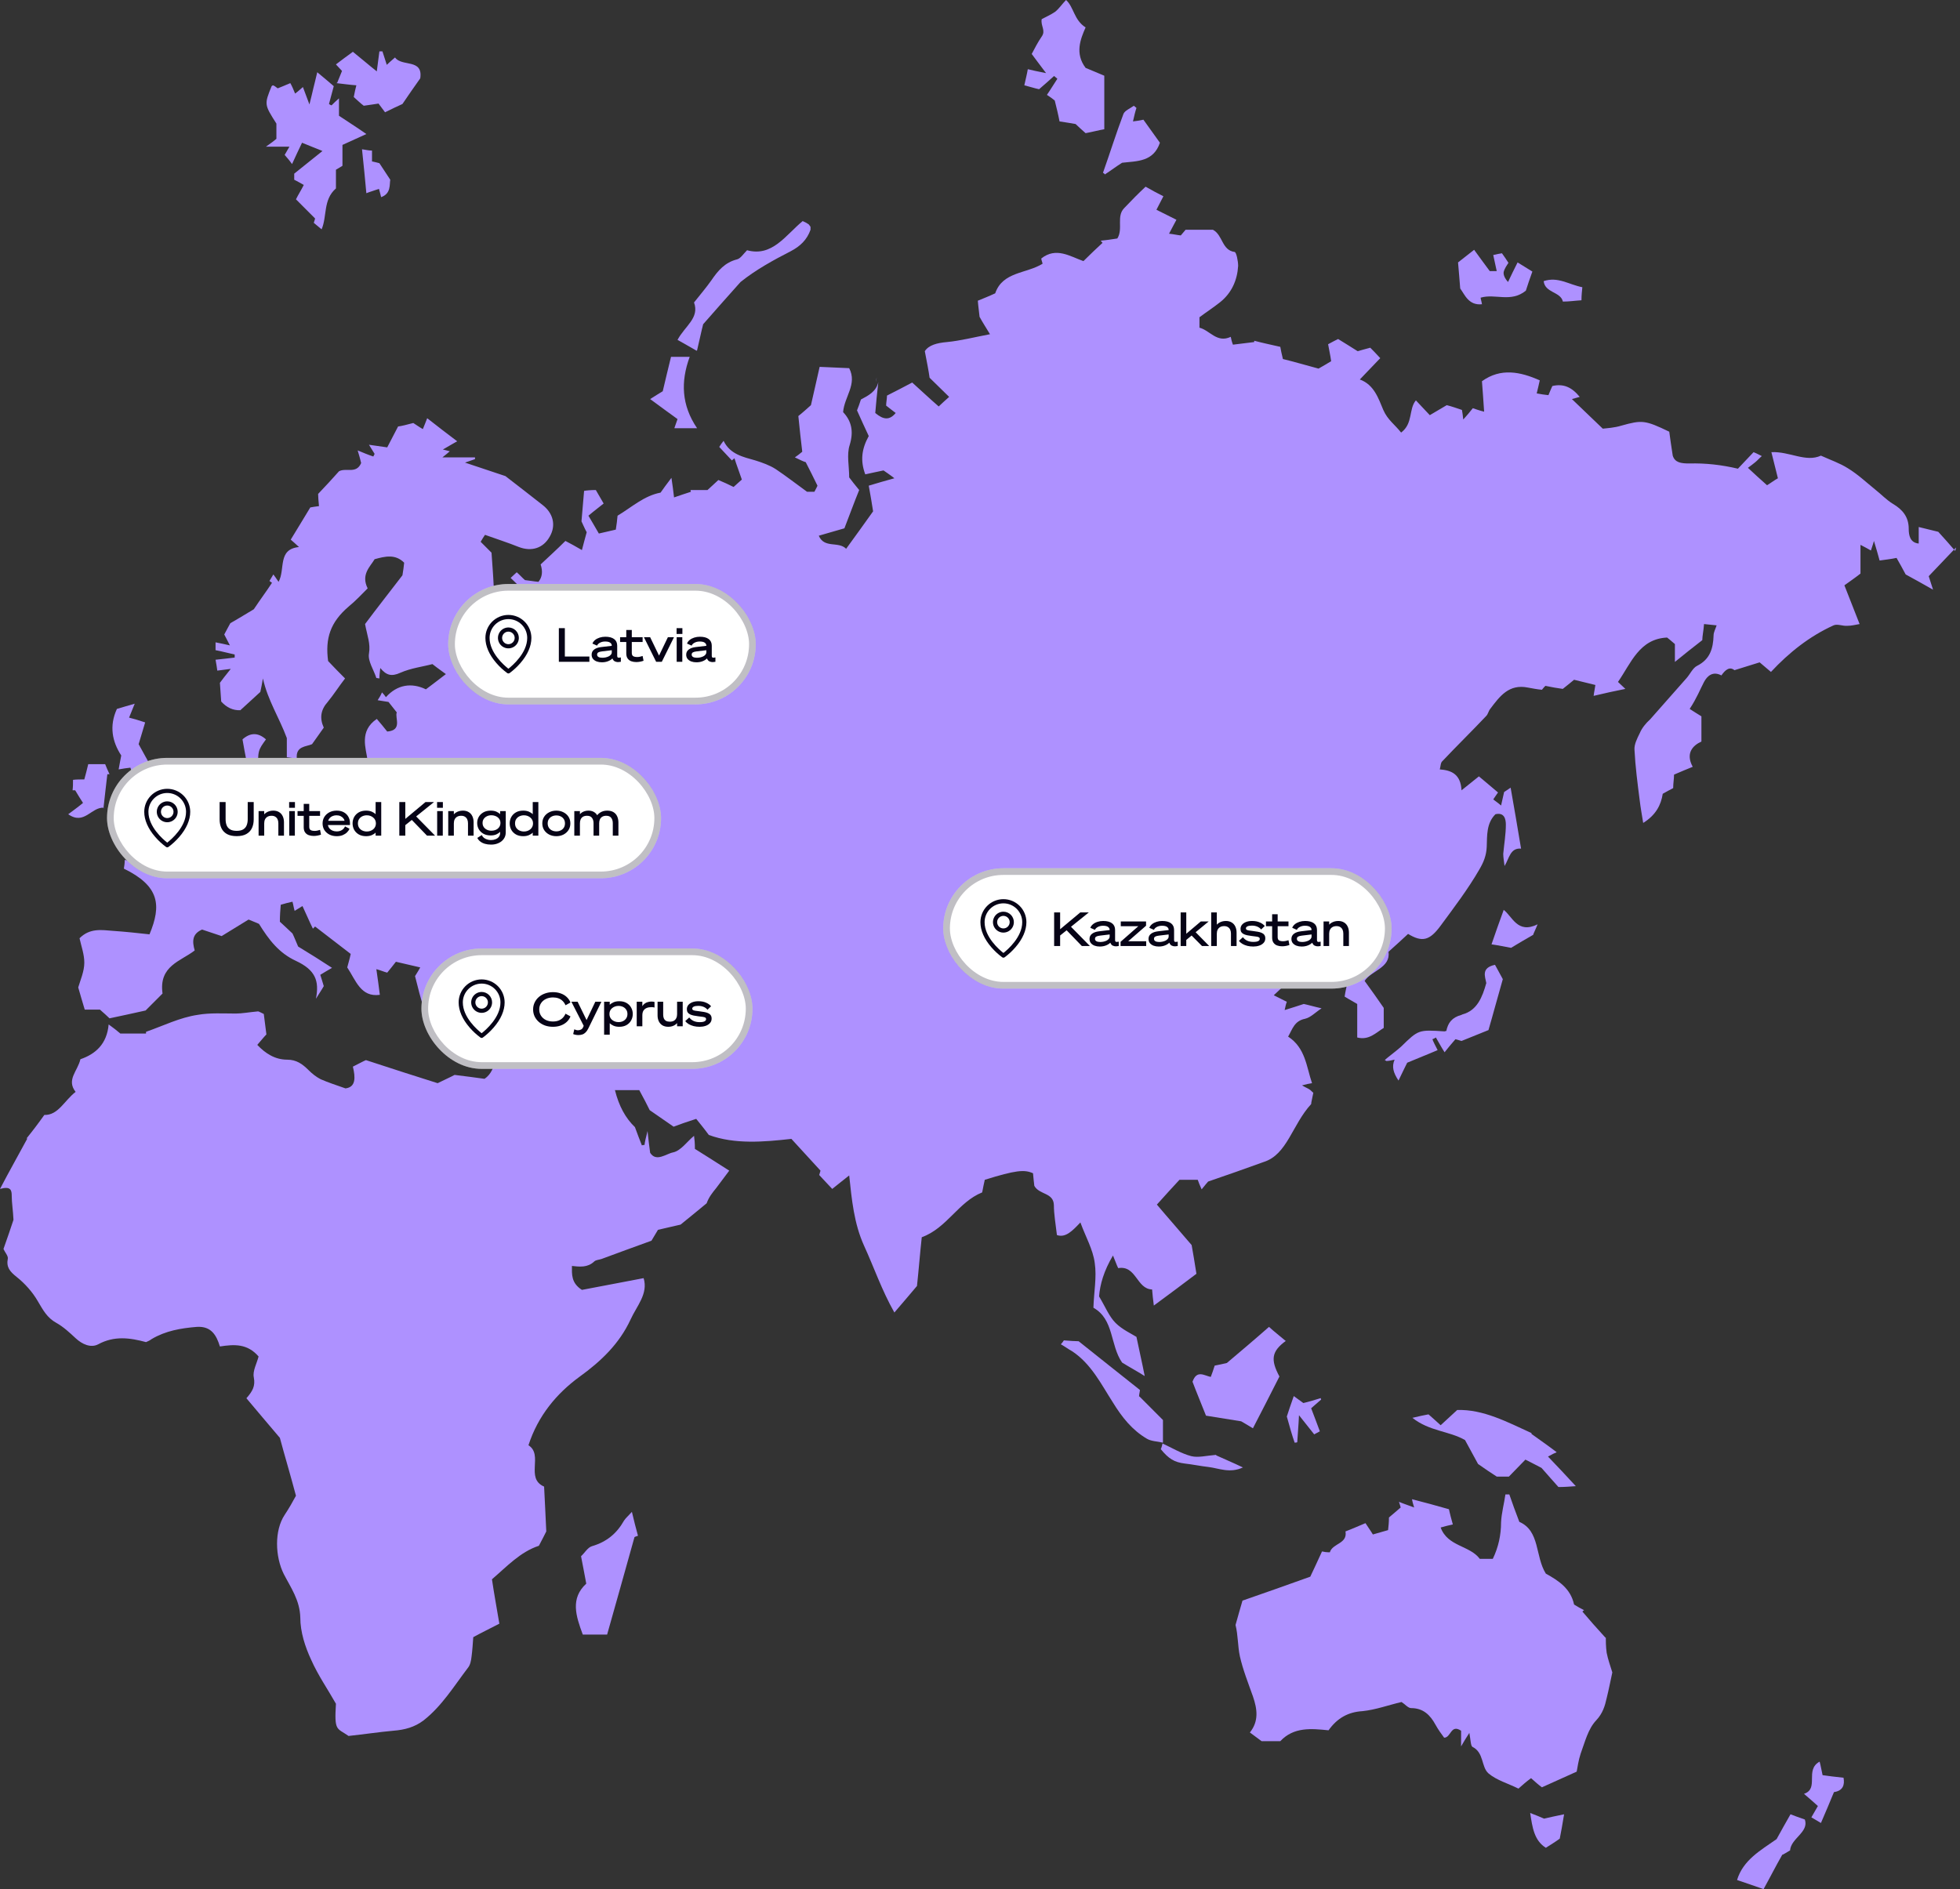<svg width="501" height="483" viewBox="0 0 501 483" fill="none" xmlns="http://www.w3.org/2000/svg">
<rect x="0" y="0" width="501" height="483" fill="#333333" stroke="none"/>
<path d="M499.778 140.861C498.223 139.081 497.001 137.634 495.445 135.965C494.223 135.632 492.557 135.298 490.447 134.741V138.969C488.225 138.747 487.892 136.855 487.892 135.186C487.892 132.182 486.336 130.291 483.892 128.844C482.226 127.843 480.893 126.397 479.338 125.173C477.005 123.281 474.894 121.278 472.339 119.721C470.229 118.386 467.896 117.607 465.452 116.494C461.564 118.274 457.454 115.381 452.788 115.604C453.344 117.94 453.899 119.943 454.455 122.28C453.455 122.836 452.455 123.615 451.677 124.06C449.789 122.391 448.456 121.167 446.79 119.609C447.567 119.053 448.123 118.608 448.678 118.163C449.234 117.718 449.678 117.162 450.344 116.605C449.234 116.049 448.567 115.715 448.234 115.604C446.79 117.162 445.457 118.497 444.235 119.832C440.013 118.831 435.903 118.386 431.793 118.497C429.682 118.497 428.127 118.274 427.572 116.494C427.238 114.269 426.905 112.155 426.683 110.374C420.462 107.37 419.685 107.37 414.463 108.817C412.686 109.373 410.687 109.484 409.687 109.596C406.799 106.814 404.577 104.7 401.8 102.03C402.466 101.807 403.133 101.696 403.799 101.473C401.8 99.025 399.689 98.024 396.801 98.692C396.467 99.471 396.134 100.138 395.801 101.028C394.801 100.917 393.912 100.806 392.802 100.583C393.135 99.248 393.357 98.247 393.579 97.245C388.58 95.02 383.581 94.019 378.805 97.468C379.027 99.916 379.138 102.363 379.36 105.256C378.027 104.922 377.138 104.589 376.472 104.366C375.694 105.368 375.028 106.146 374.028 107.259C373.917 106.146 373.806 105.479 373.695 104.811C372.362 104.366 371.14 103.921 369.807 103.587C368.363 104.477 366.918 105.256 365.474 106.146C364.252 104.811 363.03 103.587 361.92 102.363C360.031 104.589 361.253 108.26 358.143 110.597C356.587 108.594 354.699 107.37 353.588 104.811C352.366 101.918 351.255 98.358 347.589 97.023C349.256 95.242 350.922 93.573 352.811 91.571C351.7 90.347 350.922 89.568 350.256 88.9C348.7 89.345 347.701 89.568 347.034 89.79C345.257 88.678 343.701 87.677 342.035 86.675C341.369 87.009 340.48 87.454 339.48 88.01C339.702 89.345 340.036 90.681 340.258 92.35C339.147 93.017 338.036 93.685 337.036 94.241C333.704 93.351 330.704 92.461 327.927 91.793C327.594 90.347 327.372 89.457 327.261 88.678C324.817 88.121 322.706 87.676 320.595 87.12C320.595 87.231 320.595 87.343 320.595 87.454C318.707 87.677 316.93 87.899 315.152 88.121C314.819 87.231 314.708 86.675 314.597 86.119C311.042 87.788 309.265 84.45 306.599 83.782V81.112C308.376 79.777 310.264 78.553 311.931 77.218C314.819 74.881 316.263 71.654 316.485 67.983C316.485 66.759 316.041 64.533 315.597 64.422C312.264 63.977 312.597 60.083 310.042 58.748H303.044C302.711 59.193 302.266 59.638 301.822 60.194C300.822 60.083 299.933 59.86 298.822 59.749C299.6 58.303 300.156 57.19 300.711 56.188C298.711 55.187 297.156 54.408 295.601 53.63C296.379 52.183 296.823 51.182 297.378 50.18C295.823 49.401 294.601 48.734 292.824 47.732C291.046 49.401 289.158 51.293 287.381 53.184C285.27 55.298 287.158 58.525 285.603 60.973C284.159 61.196 282.715 61.418 281.382 61.529C281.493 61.752 281.604 61.863 281.826 62.086C280.271 63.532 278.716 64.978 276.938 66.759C273.495 65.535 269.94 63.087 266.163 66.091C266.163 66.425 266.385 66.87 266.496 67.426C262.386 69.985 256.276 69.429 254.388 74.992C252.722 75.771 251.277 76.328 249.944 76.884C250.056 78.442 250.278 79.777 250.389 81.001C251.166 82.447 252.055 83.782 253.055 85.451C248.945 86.23 245.501 87.12 242.057 87.454C239.502 87.677 237.392 88.233 236.392 89.79C236.947 92.683 237.392 94.909 237.614 96.578C239.391 98.358 240.946 99.804 242.613 101.473C241.391 102.586 240.724 103.142 239.947 103.921C237.503 101.807 235.281 99.693 233.17 97.802C230.838 99.025 228.949 100.027 226.727 101.139C226.727 101.918 226.505 102.92 226.505 103.699C227.394 104.366 228.172 105.034 228.949 105.59C227.394 107.482 225.839 107.37 223.728 105.59C223.95 103.142 224.172 100.472 224.506 97.69C223.95 100.138 221.951 101.139 220.062 102.141C219.729 103.142 219.396 104.144 219.062 104.922C220.062 107.148 221.062 109.373 222.062 111.487C220.284 114.714 219.84 117.718 221.173 121.278C222.728 120.945 224.172 120.611 225.839 120.277C226.616 120.833 227.505 121.39 228.616 122.28C226.172 122.947 224.283 123.504 222.062 124.171C222.506 126.508 222.839 128.622 223.173 130.736C220.951 133.851 218.729 136.967 216.285 140.305C214.286 138.302 210.731 140.305 209.287 136.967C211.509 136.299 213.619 135.743 215.841 135.075C217.174 131.626 218.396 128.288 219.618 125.284C218.507 123.949 217.729 122.947 217.063 122.057C217.063 119.164 216.396 116.271 217.174 113.824C218.285 110.263 217.618 107.593 215.508 105.368C215.841 101.362 219.174 98.247 217.063 94.13C214.508 94.019 212.064 93.907 209.509 93.796C208.842 96.911 208.065 100.027 207.287 103.587C206.288 104.477 205.066 105.59 204.066 106.369C204.399 109.707 204.732 112.711 205.066 115.493C204.399 116.049 203.844 116.494 203.177 116.939C204.51 117.607 205.51 118.052 205.954 118.163C207.065 120.388 207.954 122.057 208.954 124.171C208.954 124.283 208.509 125.061 208.176 125.729H206.287C203.51 123.726 200.955 121.723 198.289 119.943C196.734 118.942 194.846 118.274 193.068 117.718C189.958 116.828 186.625 116.16 184.959 112.711C184.515 113.267 184.181 113.712 183.848 114.269C184.959 115.493 186.07 116.605 187.07 117.718C187.292 117.495 187.514 117.384 187.736 117.162C188.291 118.942 188.958 120.611 189.625 122.614C188.958 123.17 188.292 123.837 187.514 124.505C186.181 123.837 184.959 123.281 183.626 122.725C182.626 123.615 181.737 124.505 180.849 125.284H176.516C176.516 125.395 176.516 125.618 176.627 125.729C175.294 126.174 173.85 126.619 172.295 127.175C172.073 125.395 171.962 124.283 171.628 122.169C170.295 123.949 169.518 124.95 168.851 125.951C164.63 126.73 161.409 129.734 157.854 131.849C157.743 132.961 157.632 134.074 157.409 135.409C155.965 135.743 154.521 136.077 153.077 136.41C152.077 134.741 151.3 133.295 150.411 131.849C151.855 130.625 153.077 129.734 154.299 128.733C153.633 127.509 152.966 126.508 152.299 125.284C151.078 125.284 149.856 125.395 149.3 125.506C149.078 128.177 148.856 130.513 148.634 133.295C148.967 133.963 149.411 135.075 149.967 136.077C149.522 137.634 149.189 138.969 148.745 140.638C147.19 139.748 145.856 138.969 144.523 138.302C142.302 140.527 140.191 142.419 138.192 144.31C138.784 146.09 138.599 147.574 137.636 148.761C136.414 148.649 135.303 148.427 134.192 148.316C133.526 147.759 132.859 146.981 132.082 146.313C131.526 146.869 131.193 147.092 130.527 147.759C131.637 148.872 132.748 149.873 133.97 151.097C133.97 151.542 133.748 152.321 133.637 152.989C129.971 154.101 129.082 150.318 126.194 149.873C126.083 147.203 125.861 144.644 125.639 141.306C125.194 140.861 124.084 139.748 122.862 138.524C123.195 137.968 123.639 137.189 123.972 136.744C127.083 137.857 129.86 138.747 132.637 139.86C135.859 141.083 138.858 140.193 140.524 137.189C142.191 134.296 141.413 131.181 138.636 129.067C135.414 126.508 132.193 124.06 129.194 121.723C125.75 120.611 122.639 119.498 118.862 118.274C120.196 117.829 120.751 117.607 121.417 117.384C121.417 117.273 121.417 117.05 121.417 116.939H113.086C114.086 116.16 114.308 115.938 114.974 115.381C114.419 115.27 113.864 115.048 113.197 114.936C114.752 114.046 115.641 113.49 116.863 112.822C114.197 110.82 111.753 108.928 109.198 106.925C108.754 108.038 108.42 108.928 108.087 109.707C107.087 109.151 106.199 108.483 105.643 108.149C103.977 108.594 102.644 108.928 101.755 109.039C100.755 110.931 99.978 112.488 98.978 114.38C97.312 114.157 95.868 113.935 94.312 113.712C94.757 114.491 95.312 115.27 95.757 116.049C95.645 116.271 95.534 116.494 95.423 116.717C94.09 116.271 92.757 115.715 91.424 115.159C91.757 116.271 92.091 117.384 92.313 118.386C91.091 121.278 88.425 119.498 86.647 120.5C84.981 122.391 83.315 124.171 81.315 126.285C81.315 127.064 81.426 128.177 81.537 129.401C80.649 129.512 79.871 129.623 79.316 129.735C77.538 132.627 75.983 135.298 74.317 137.968C74.983 138.524 75.428 138.969 76.427 139.86C70.873 140.416 72.984 145.534 71.206 148.761C70.54 147.759 70.207 147.314 69.873 146.869C69.54 147.426 69.207 147.982 68.874 148.538C69.318 148.872 69.651 149.095 69.54 148.983C68.096 151.209 66.652 153.1 64.874 155.77C63.541 156.549 61.431 157.884 58.876 159.331C58.542 159.998 57.876 161.111 57.321 162.224C57.654 162.891 58.098 163.67 58.765 165.005C57.209 164.672 56.321 164.449 55.099 164.227C55.099 165.117 55.099 165.673 55.099 166.229C56.876 166.563 58.431 167.008 59.987 167.342C59.987 167.565 59.987 167.898 59.987 168.121C58.431 168.343 56.876 168.455 55.099 168.677C55.321 169.79 55.432 170.68 55.543 171.459C56.543 171.348 57.321 171.236 58.987 171.014C57.654 172.683 56.765 173.795 56.21 174.574C56.321 176.243 56.432 177.69 56.543 179.359C57.95 180.916 59.579 181.658 61.431 181.584C63.097 180.026 64.763 178.58 66.541 176.911C66.763 176.021 66.985 174.685 67.207 173.462C68.429 179.025 71.429 183.587 73.317 188.705V193.6C74.317 193.712 74.761 193.823 75.872 193.934C75.539 190.708 78.316 190.93 79.76 190.263C80.982 188.594 81.871 187.258 82.759 186.034C81.648 183.587 81.982 181.473 83.759 179.47C85.314 177.578 86.647 175.464 88.203 173.462C86.758 172.015 85.537 170.791 83.87 169.011C83.093 163.225 84.426 159.108 89.091 155.103C90.869 153.656 92.424 151.987 93.979 150.43C92.202 146.869 94.646 144.866 95.757 142.975C98.534 142.196 101.089 141.64 103.31 143.865C103.199 144.867 103.088 145.868 102.866 147.092C99.644 151.32 96.201 155.659 93.313 159.553C93.868 162.558 94.757 164.56 94.312 167.119C93.979 169.011 95.534 171.236 96.201 173.35C96.201 173.35 96.423 173.35 96.978 173.462C96.978 172.571 97.09 171.904 97.201 170.791C98.756 172.683 100.089 173.016 102.311 172.015C105.088 170.791 108.087 170.457 110.531 169.79C112.086 171.014 113.086 171.681 113.975 172.349C112.419 173.573 110.753 174.797 108.865 176.243C105.199 174.463 101.533 175.019 98.645 178.246C98.311 177.801 98.089 177.467 97.645 177.022C97.312 177.801 96.978 178.357 96.534 179.025C97.756 179.247 98.756 179.359 99.311 179.47C100.089 180.471 100.644 181.139 101.422 182.14C100.866 183.475 102.977 186.702 98.978 187.036C98.089 185.923 97.201 184.811 96.312 183.809C91.757 186.925 93.535 191.264 93.979 194.491C91.757 195.937 90.091 197.05 88.314 198.162C87.314 197.495 86.314 196.938 84.981 196.048C82.315 197.606 79.76 199.164 77.094 200.61C75.761 199.831 74.206 198.941 72.65 198.051C71.429 198.607 70.318 199.164 69.318 199.609C68.096 198.719 66.985 198.051 65.985 197.272C65.874 191.82 65.985 191.82 67.985 189.039C65.985 187.258 63.986 187.258 61.986 189.039C62.319 190.93 62.653 192.822 63.097 195.047C62.875 195.381 62.431 196.048 62.319 196.271C63.097 197.606 63.764 198.83 64.43 200.054C61.542 200.833 58.987 201.389 56.543 202.39C55.321 202.835 53.877 203.948 53.544 205.172C52.433 208.844 49.656 210.401 46.545 212.07C46.767 215.186 43.768 215.853 41.991 217.634C40.658 217.634 39.436 217.411 38.103 217.3C38.325 218.079 38.547 218.746 38.769 219.636C38.103 220.081 37.436 220.638 37.103 220.86C35.103 220.526 33.548 220.193 31.882 219.859C31.882 220.749 31.771 221.417 31.66 222.084C40.769 226.535 41.324 231.43 38.214 238.885C35.214 238.551 32.104 238.218 28.883 237.995C25.994 237.773 22.995 237.216 20.329 239.887C20.773 241.889 21.551 244.003 21.551 246.117C21.551 248.343 20.551 250.568 19.996 252.459C20.551 254.462 21.106 256.242 21.662 258.134H25.55C26.55 259.024 27.438 259.803 27.994 260.359C31.104 259.692 33.77 259.135 37.214 258.356C38.436 257.133 40.213 255.352 41.546 254.017C40.547 246.896 46.212 245.784 49.767 243.002C49.1 240.665 49.1 238.774 51.655 237.661C53.322 238.218 54.988 238.774 56.654 239.33C58.987 237.884 61.209 236.549 63.541 235.102C64.541 235.547 65.541 235.881 66.207 236.215C68.763 240.332 71.317 243.67 75.65 245.672C80.649 248.009 81.648 250.79 80.76 255.352C81.426 254.24 82.204 253.127 82.759 252.126C82.426 250.902 82.093 250.012 81.871 249.233C82.981 248.565 83.87 248.009 84.87 247.453C81.982 245.561 79.316 243.892 76.205 242.001C75.761 240.999 75.206 239.553 74.761 238.663C73.428 237.439 72.428 236.437 71.54 235.658C71.54 233.99 71.651 232.654 71.762 231.319C72.873 230.985 73.761 230.763 74.761 230.54C74.983 231.319 75.094 232.209 75.317 232.877C76.094 232.432 76.539 232.098 77.316 231.653C78.316 233.767 79.094 235.658 79.982 237.439C80.204 237.216 80.316 237.105 80.538 236.882C83.537 239.219 86.647 241.556 89.647 243.892C89.314 245.45 88.98 246.451 88.758 247.341C90.98 250.679 92.202 255.019 97.09 254.351C96.867 252.348 96.534 250.234 96.201 247.786C97.423 248.12 98.089 248.454 98.978 248.676C99.644 247.898 100.311 247.007 101.2 245.895C103.088 246.34 105.088 246.785 107.421 247.341C106.754 248.565 106.199 249.344 106.088 249.567C106.532 251.347 106.865 252.571 107.198 253.906C107.532 255.241 107.976 256.576 108.309 257.8C111.198 259.247 113.975 260.582 117.085 258.802C118.529 259.58 119.862 260.359 121.417 261.138C122.973 260.471 124.528 259.803 126.194 259.024C126.972 259.469 127.638 259.914 128.305 260.248C128.527 262.139 128.638 263.92 128.971 266.256C126.194 268.593 127.305 273.488 123.861 275.825C121.306 275.491 119.085 275.157 116.196 274.824C115.197 275.38 113.641 276.048 111.864 276.938C106.199 275.157 100.311 273.266 93.535 271.041C92.979 271.263 91.757 271.931 90.202 272.71C90.869 275.491 90.98 277.939 88.314 278.273C85.759 277.383 83.759 276.715 81.982 275.936C80.871 275.38 79.76 274.49 78.871 273.6C77.316 272.042 75.761 270.929 73.428 270.929C70.318 270.929 67.874 269.372 65.763 267.146C66.652 266.145 67.429 265.144 68.096 264.476C67.874 262.696 67.652 261.138 67.429 259.247C66.985 259.024 66.096 258.579 65.985 258.579C63.541 258.802 61.875 259.135 60.32 259.135C57.098 259.135 53.655 258.913 50.544 259.469C45.99 260.137 41.769 262.251 37.325 263.808V264.254H30.771C29.882 263.475 28.994 262.807 27.772 261.917C27.327 266.924 24.439 269.483 20.551 270.818C19.884 273.822 16.885 276.048 19.329 279.163C16.441 281.388 14.886 285.171 11.331 285.06C9.665 287.397 8.22 289.288 6.776 291.068C6.776 291.068 6.887 291.068 6.998 291.068C4.777 295.185 2.444 299.302 0 303.975C2.777 303.196 2.999 304.309 2.999 305.755C2.999 307.535 3.333 309.427 3.444 311.875C2.777 313.878 1.888 316.548 0.889 319.33C1.222 320.108 2.111 321.11 2 321.777C1.555 324.003 2.555 325.115 4.221 326.45C6.332 328.119 8.331 330.345 9.665 332.681C10.998 334.907 11.997 336.909 14.441 338.245C16.219 339.246 17.774 340.692 19.329 342.139C20.995 343.697 23.217 344.698 25.105 343.697C29.216 341.471 33.215 342.028 37.325 343.14C37.88 342.918 38.325 342.695 38.769 342.361C42.324 340.247 46.212 339.58 50.322 339.246C53.988 339.023 55.321 341.36 56.21 344.253C59.876 343.697 63.208 343.474 66.096 346.812C65.652 348.592 64.541 350.484 64.874 352.153C65.319 354.378 64.541 355.713 62.986 357.493C65.763 360.831 68.54 364.058 71.54 367.618C72.762 372.18 74.206 376.965 75.65 382.417C74.872 383.863 73.873 385.643 72.762 387.312C70.096 391.318 70.318 397.994 72.539 402.444C74.317 405.893 76.65 409.12 76.761 413.571C76.761 417.242 77.983 421.025 79.538 424.363C81.315 428.369 83.87 432.041 85.87 435.601C85.425 442.722 86.092 441.721 89.091 443.835C93.201 443.39 96.867 442.833 100.533 442.5C103.421 442.277 105.976 441.609 108.309 439.829C112.975 436.157 116.085 431.039 119.64 426.366C120.195 425.699 120.418 424.586 120.529 423.585C120.751 421.916 120.862 420.135 120.973 418.578C123.195 417.354 125.305 416.352 127.638 415.128C126.972 411.123 126.305 407.562 125.75 403.779C129.527 400.553 132.97 396.77 137.747 395.212C138.636 393.543 139.302 392.208 139.636 391.54C139.413 387.312 139.302 383.863 139.08 380.08C134.192 377.966 138.969 371.958 135.081 369.51C137.525 361.944 142.302 356.269 148.078 352.041C153.633 348.036 158.298 343.585 161.186 337.354C162.742 333.905 165.741 330.79 164.519 326.784C159.076 327.786 153.633 328.898 148.745 329.788C145.968 328.008 146.19 325.783 146.19 323.669C148.189 323.891 150.189 324.114 151.855 322.556C152.299 322.111 153.077 322.111 153.744 321.889C157.965 320.331 162.186 318.773 166.519 317.215C167.074 316.325 167.518 315.547 168.185 314.434C170.184 313.989 172.406 313.433 173.961 313.099C176.405 311.096 178.516 309.427 180.627 307.647C181.182 306.089 182.071 304.976 183.07 303.752C184.07 302.417 185.07 301.082 186.403 299.302C183.293 297.299 180.293 295.408 177.627 293.739C177.627 292.181 177.516 291.18 177.405 290.401C175.628 291.847 174.072 294.184 172.073 294.629C170.295 294.963 167.741 297.188 166.185 294.74C165.963 292.96 165.741 291.513 165.519 289.177C165.074 290.957 164.852 291.847 164.741 292.737C164.519 292.737 164.297 292.737 164.075 292.849C163.519 291.402 162.964 290.067 162.297 288.175C159.853 285.839 158.187 282.723 157.187 278.718H163.408C164.519 280.721 165.408 282.501 166.074 283.836C168.296 285.394 169.962 286.506 172.184 288.064C173.628 287.508 175.517 286.84 177.96 286.061C178.849 287.174 179.96 288.509 181.182 290.178C187.847 292.626 195.29 291.958 202.288 291.18C204.954 294.072 207.287 296.632 209.731 299.302C209.731 299.413 209.509 299.969 209.398 300.415C210.398 301.527 211.509 302.64 212.73 303.975C214.064 302.862 215.285 301.972 217.063 300.526C217.729 306.757 218.285 312.765 220.84 318.439C223.395 324.003 225.394 329.9 228.616 335.574C230.727 333.126 232.504 331.012 234.392 328.787C234.837 324.67 235.17 320.331 235.614 316.325C242.057 313.989 244.946 307.313 251.055 304.865C251.277 303.641 251.5 302.64 251.722 301.638C259.609 299.191 261.831 298.968 264.052 299.969C264.164 301.082 264.275 302.417 264.386 303.196C265.719 305.533 269.273 304.865 269.385 308.092C269.385 310.428 269.829 312.876 270.162 315.769C272.384 316.548 274.161 314.656 276.161 312.542C277.494 316.214 279.382 319.441 279.827 322.89C280.382 326.562 279.605 330.345 279.493 334.35C284.826 337.354 283.715 343.919 286.825 348.37C288.603 349.482 290.491 350.484 292.602 351.819C291.935 348.37 291.269 345.588 290.491 341.805C289.269 341.026 286.825 339.914 285.159 338.245C283.493 336.576 282.604 334.239 280.938 331.457C281.16 328.453 282.16 324.893 284.492 320.999C285.159 322.556 285.381 323.335 285.825 324.225C290.491 323.446 290.491 329.566 294.49 329.677C294.601 331.012 294.712 332.125 294.934 333.794C298.711 331.012 302.155 328.453 305.821 325.672C305.377 322.779 304.932 320.22 304.599 318.328C301.489 314.656 298.711 311.541 295.712 307.981C297.823 305.644 299.711 303.53 301.489 301.638H306.154C306.376 302.306 306.71 303.085 307.154 304.086C308.043 302.974 308.709 302.195 308.82 302.084C313.708 300.415 317.818 298.968 323.039 297.077C329.038 295.185 330.26 287.619 335.148 282.278C335.148 281.833 335.481 280.609 335.703 279.385C335.37 279.163 335.148 278.829 334.814 278.607C334.37 278.273 333.926 278.162 332.815 277.494C334.148 277.16 334.592 277.049 335.37 276.938C333.926 272.71 333.704 267.925 329.26 265.032C330.371 263.141 330.815 261.027 333.593 260.47C335.037 260.137 336.259 258.802 337.814 257.8C335.814 257.355 334.37 256.91 333.259 256.688C331.593 257.244 330.149 257.689 328.371 258.245C328.594 257.244 328.705 256.688 328.927 256.131C328.038 255.686 327.15 255.241 325.594 254.462C328.705 251.569 331.482 248.899 334.481 246.006C335.37 246.451 336.259 246.896 337.147 247.341C336.481 248.899 335.814 250.234 335.037 251.903C337.814 250.902 340.036 250.012 342.479 249.122C342.591 250.234 342.702 250.679 342.702 251.124C343.368 251.013 343.924 250.79 344.479 250.679C344.257 252.126 343.924 253.35 343.701 254.796C344.923 255.575 346.034 256.131 346.923 256.688V265.255C349.922 266.034 351.7 264.031 353.699 262.807V257.689C352.255 255.575 350.589 253.238 348.811 250.79C350.589 248.12 355.477 247.453 354.921 243.336C356.81 241.667 358.365 240.22 359.92 238.774C363.586 240.999 365.474 240.443 368.251 236.66C371.695 231.987 375.25 227.314 378.138 222.307C379.249 220.415 379.916 218.746 380.027 216.521C380.138 213.628 379.916 210.513 382.248 208.176C384.581 207.62 384.914 209.511 384.914 210.846C384.914 213.294 384.47 215.853 384.248 218.301C384.248 219.303 384.47 220.304 384.581 221.417C385.803 219.414 386.025 216.743 388.802 216.966C387.914 211.625 387.025 206.396 386.136 201.389C385.803 201.612 385.137 202.057 384.47 202.502C384.248 203.503 384.026 204.504 383.693 205.951C382.804 205.172 382.248 204.838 381.693 204.393C382.137 203.726 382.582 203.058 382.915 202.613C381.249 201.166 379.582 199.831 378.027 198.496C376.472 199.72 375.361 200.61 373.584 202.057C373.362 197.94 371.029 196.938 368.029 196.716C368.252 195.826 368.252 194.936 368.696 194.602C372.362 190.708 376.25 186.925 379.916 183.03C380.36 182.585 380.471 181.806 380.915 181.25C383.359 178.023 385.692 174.797 390.58 175.798C391.802 176.021 392.913 176.243 394.135 176.354C394.468 175.909 394.801 175.576 395.023 175.353C396.579 175.687 397.912 175.909 399.467 176.132C400.355 175.464 401.244 174.685 402.355 173.795C404.243 174.24 406.021 174.685 407.798 175.131C407.687 176.021 407.465 176.911 407.354 177.912C410.131 177.245 412.686 176.688 415.463 176.132C414.797 175.464 414.13 174.908 413.575 174.352C416.907 169.567 419.018 163.336 426.128 163.003C427.016 163.67 427.683 164.338 428.127 164.672V169.233C430.571 167.231 432.682 165.562 435.126 163.67C435.126 162.669 435.459 161.222 435.57 159.553C436.792 159.665 437.68 159.776 438.791 159.887C438.458 160.889 438.014 161.667 438.014 162.446C437.903 165.784 437.125 168.566 433.792 170.235C432.682 170.791 432.015 172.349 431.126 173.35C428.016 176.911 424.906 180.36 421.795 183.92C420.684 184.922 419.685 186.146 419.129 187.481C418.463 188.816 417.685 190.374 417.796 191.709C418.018 196.048 418.574 200.276 419.129 204.616C419.351 206.507 419.685 208.287 420.018 210.401C423.239 208.399 424.572 205.84 425.017 202.947C426.016 202.39 426.794 201.945 427.683 201.5C427.683 200.276 427.905 199.164 427.905 198.051C429.46 197.383 431.015 196.716 432.682 196.048C430.793 192.599 432.682 190.596 434.903 189.595V183.142C434.015 182.585 432.904 181.918 431.904 181.25C433.793 178.357 434.57 176.243 435.57 174.352C436.459 172.683 437.903 171.57 440.013 172.683C441.013 171.236 442.124 170.346 443.346 171.347C445.79 170.569 448.012 169.901 449.789 169.345C451.122 170.457 452.011 171.236 452.677 171.793C457.343 166.786 462.564 162.669 468.674 159.887C469.673 159.442 471.006 160.11 472.228 159.998C473.228 159.998 474.117 159.776 475.339 159.553C473.895 155.882 472.673 152.766 471.451 149.651C472.673 148.761 474.006 147.871 475.561 146.647V139.303C476.672 139.86 477.449 140.305 478.227 140.75C478.449 139.971 478.671 139.526 479.005 138.302C479.671 140.416 480.004 141.751 480.449 143.309C481.893 143.086 483.226 142.975 484.781 142.641C485.559 143.976 486.336 145.423 487.114 146.869C489.114 147.982 491.224 149.095 494.112 150.764C493.557 148.983 493.335 148.316 493.002 147.314C495.223 144.978 497.556 142.53 500 139.971L499.778 140.861Z" fill="#AE91FF"/>
<path d="M223.95 97.69C223.95 97.356 224.061 96.911 224.061 96.466C224.061 96.911 224.061 97.245 223.95 97.69Z" fill="#AE91FF"/>
<path d="M410.353 418.689C408.02 416.13 406.243 414.127 404.465 412.013C404.576 412.013 404.687 411.791 404.91 411.679C404.021 411.234 403.243 410.789 402.355 410.233C401.466 406.116 398.356 404.113 395.134 402.333C392.357 397.882 393.69 391.429 388.358 389.093C387.358 386.533 386.58 384.308 385.803 382.083H384.803C384.47 384.419 383.803 386.867 383.692 389.204C383.692 392.43 383.026 395.546 381.581 398.55H378.249C375.694 395.101 370.028 395.435 368.251 390.539C369.362 390.205 370.362 389.983 371.362 389.76C370.917 388.202 370.584 386.867 370.362 385.866C366.918 384.864 363.919 384.086 360.919 383.307C361.031 383.863 361.142 384.419 361.475 385.421C360.031 384.865 358.92 384.531 357.587 383.974C357.809 384.531 357.92 385.087 358.031 385.421C357.031 386.311 355.921 387.201 355.032 387.98C355.032 389.204 354.921 390.205 354.81 391.207C353.254 391.652 352.033 391.985 350.922 392.319C350.255 391.207 349.589 390.316 349.033 389.426C347.145 390.205 345.701 390.873 343.923 391.54C344.479 394.767 340.591 394.545 339.924 396.881C339.035 396.881 338.369 396.77 337.925 396.659C336.814 399.106 335.814 401.22 334.925 403.112C329.038 405.226 323.372 407.229 317.596 409.231C317.04 411.234 316.374 413.348 315.818 415.462C316.485 418.133 316.374 420.914 316.929 423.473C317.707 426.923 319.04 430.26 320.262 433.71C321.373 436.936 321.817 440.052 319.484 442.945C320.484 443.723 321.484 444.391 322.484 445.17H327.26C330.704 441.498 335.147 441.943 339.591 442.388C341.813 439.273 344.59 437.715 348.256 437.493C351.588 437.159 354.921 435.935 358.253 435.156C359.142 435.712 359.92 436.714 360.697 436.714C363.808 436.714 365.585 438.494 366.918 440.942C367.585 442.166 368.473 443.39 369.14 444.28C370.917 444.28 370.806 440.719 373.472 442.5V446.505C374.25 445.17 374.694 444.391 375.583 443.056C375.916 444.836 375.916 446.283 376.36 446.616C379.36 448.063 378.582 451.735 380.471 453.404C382.581 455.184 385.47 455.963 388.136 457.298C389.135 456.408 390.135 455.518 391.357 454.627C392.468 455.629 393.357 456.408 394.134 456.964C397.134 455.629 399.8 454.405 403.021 452.958C403.243 451.846 403.466 450.066 404.021 448.397C405.132 445.392 405.909 442.055 408.02 439.829C409.686 438.049 410.242 436.158 410.686 434.155C411.242 431.929 411.686 429.593 412.13 427.59C411.575 425.81 411.019 424.252 410.686 422.583C410.464 421.026 410.464 419.357 410.464 418.689H410.353Z" fill="#AE91FF"/>
<path d="M68.318 37.496H73.984C73.539 38.275 73.206 38.831 72.762 39.61C73.317 40.278 73.872 40.834 74.65 41.947C75.539 39.944 76.316 38.386 77.205 36.495C78.76 37.162 80.316 37.719 82.426 38.609C79.649 40.834 77.538 42.503 75.206 44.395V45.952C76.094 46.397 76.872 46.843 77.649 47.288C76.983 48.623 76.316 49.624 75.65 50.959C77.316 52.628 78.871 54.186 80.538 55.855C80.538 55.855 80.427 56.411 80.204 56.968C80.871 57.524 81.648 58.191 82.204 58.636C83.648 55.299 82.537 51.071 85.87 48.178V43.393C86.203 43.171 86.87 42.837 87.536 42.392V37.051C89.536 36.161 91.424 35.271 93.646 34.27C91.091 32.489 88.98 31.154 86.647 29.596V25.146C85.87 25.813 85.314 26.37 84.759 26.926C84.537 26.926 84.315 26.704 84.092 26.592C84.426 25.368 84.759 24.145 85.314 22.03C84.426 21.252 82.982 20.028 81.093 18.47C80.649 20.25 80.427 21.363 80.093 22.587C79.871 23.699 79.538 24.812 79.094 26.704C78.316 24.59 77.872 23.477 77.427 22.253C76.65 22.921 76.205 23.366 75.428 23.922C74.983 22.809 74.65 22.03 74.206 21.252C72.873 21.808 71.873 22.253 70.984 22.587C70.429 22.142 70.096 21.919 69.762 21.808C69.762 21.808 69.54 21.919 69.429 22.03C67.54 26.704 67.54 26.704 70.651 31.599V35.493C69.984 36.05 69.429 36.495 67.985 37.496H68.318Z" fill="#AE91FF"/>
<path d="M269.496 19.471C269.718 19.694 270.051 19.916 270.273 20.139C269.385 21.474 268.607 22.809 267.607 24.256C268.496 24.812 269.051 25.257 269.607 25.702C270.051 27.482 270.496 29.263 270.829 31.043C272.384 31.265 273.606 31.488 274.939 31.71C275.606 32.378 276.383 33.046 277.494 34.047C279.271 33.713 280.938 33.268 282.271 33.046V19.36C280.493 18.581 279.049 18.025 277.494 17.357C274.717 13.686 276.161 10.014 277.494 7.01C274.495 5.118 274.495 1.78 272.495 0C271.495 1.001 270.718 2.225 269.718 3.004C268.607 3.783 267.274 4.339 266.274 4.896C265.941 6.565 267.385 7.789 266.274 9.346C265.274 10.793 264.497 12.35 263.719 13.797C264.608 15.021 265.719 16.467 267.385 18.692C265.163 18.247 264.053 18.025 262.719 17.691C262.497 19.026 262.164 20.25 261.831 21.808C263.164 22.142 264.497 22.587 265.608 22.809C267.163 21.474 268.274 20.473 269.385 19.471H269.496Z" fill="#AE91FF"/>
<path d="M328.594 342.806C327.15 341.583 325.706 340.47 324.372 339.246C320.707 342.473 317.152 345.477 313.597 348.481C312.708 348.703 311.598 348.926 310.487 349.149C310.153 350.261 309.82 351.151 309.487 352.041C307.821 351.708 305.932 350.15 304.821 353.265C305.821 355.936 307.043 358.829 308.265 361.944C311.042 362.389 313.819 362.834 317.263 363.39C317.818 363.724 318.818 364.281 320.262 365.171C322.595 360.72 324.706 356.492 327.039 351.93C324.706 347.591 325.039 345.477 328.705 342.806H328.594Z" fill="#AE91FF"/>
<path d="M391.468 366.395C385.359 363.613 379.138 360.275 372.473 360.498C371.14 361.722 369.696 363.057 368.251 364.392C366.918 363.168 366.03 362.389 365.141 361.61C363.919 361.833 362.919 362.055 361.031 362.5C365.363 365.95 370.362 365.838 374.472 368.175C375.694 370.4 376.916 372.625 377.805 374.294C379.693 375.63 381.026 376.52 382.582 377.521H385.692C387.247 375.963 388.469 374.628 389.913 373.182C391.913 374.183 393.357 374.962 394.023 375.296C395.912 377.41 397.134 378.856 398.356 380.191C399.911 380.191 401.244 380.08 402.799 379.969C400.355 377.299 398.134 374.962 395.69 372.403C396.69 371.847 397.356 371.513 397.911 371.29C395.579 369.51 393.468 368.064 391.468 366.617V366.395Z" fill="#AE91FF"/>
<path d="M159.52 388.759C157.632 392.097 155.077 394.211 151.3 395.323C150.189 395.657 149.411 397.103 148.523 397.882C148.967 400.33 149.411 402.333 149.856 404.892C145.746 408.675 147.19 413.126 148.967 417.91H155.188C157.521 409.565 159.854 401.443 162.186 392.987C162.186 392.987 162.631 392.764 163.075 392.653C162.52 390.65 162.075 388.87 161.52 386.533C160.631 387.535 159.965 388.091 159.52 388.759Z" fill="#AE91FF"/>
<path d="M30.326 196.716C31.549 196.493 32.326 196.382 33.326 196.271C33.992 198.274 34.77 200.276 35.437 202.057C33.881 202.947 32.993 203.503 31.993 204.059C33.548 206.285 32.437 207.509 30.66 208.399C31.66 208.955 32.548 209.511 33.437 210.068C32.548 211.18 31.771 212.182 30.882 213.294C31.66 213.851 32.215 214.184 32.437 214.407C36.214 211.848 40.547 213.072 44.546 211.848C44.434 210.735 44.212 209.845 44.101 209.066C44.879 208.065 45.545 207.064 45.767 206.841C44.323 205.061 42.99 203.614 41.991 201.945C39.658 197.94 37.436 193.934 35.437 190.263C36.103 188.149 36.547 186.48 37.103 184.699C35.437 184.143 34.326 183.809 32.993 183.475C33.548 182.14 33.881 181.25 34.437 179.915C32.548 180.471 31.326 180.805 29.882 181.25C27.883 185.589 28.66 189.595 30.993 193.155C30.771 194.379 30.549 195.381 30.326 196.716Z" fill="#AE91FF"/>
<path d="M85.98 21.252C87.98 21.474 89.424 21.697 91.09 21.808C90.868 22.587 90.646 23.699 90.424 24.812C91.312 25.591 92.09 26.37 92.979 27.037C94.312 26.815 95.534 26.703 96.756 26.481C97.311 27.26 97.867 27.927 98.422 28.706C100.199 27.816 101.643 27.148 102.865 26.592C104.421 24.256 105.865 22.253 107.42 20.028C108.198 14.909 102.643 17.135 100.977 14.687C100.088 15.466 99.422 16.022 98.866 16.578C98.422 15.243 98.089 14.13 97.755 13.129C97.533 13.129 97.2 13.129 96.978 13.129C96.756 14.798 96.533 16.467 96.311 18.247C94.201 16.578 92.423 15.021 90.201 13.24C88.868 14.242 87.424 15.243 85.869 16.467C86.314 16.912 86.869 17.58 87.424 18.136C87.091 18.915 86.758 19.805 86.202 21.14L85.98 21.252Z" fill="#AE91FF"/>
<path d="M373.584 259.469C371.14 260.137 370.14 261.472 369.696 263.586C369.473 263.586 369.362 263.697 369.251 263.697C362.586 263.252 362.586 263.252 358.143 267.592C357.032 268.593 355.81 269.483 354.588 270.484C353.366 271.486 354.477 270.93 354.255 271.263C354.921 271.263 355.477 271.152 356.476 270.93C355.699 272.71 356.143 274.267 357.476 276.27C358.476 274.156 359.254 272.599 359.698 271.708C362.586 270.484 364.919 269.594 367.474 268.482C366.919 267.369 366.474 266.59 366.141 265.7C366.474 265.589 366.696 265.478 367.03 265.255C367.696 266.368 368.252 267.48 369.251 269.038C370.14 267.925 371.029 266.813 372.028 265.7C372.584 265.811 373.473 266.145 373.584 266.145C376.25 265.033 378.36 264.254 380.471 263.364C381.582 259.581 382.693 255.352 384.137 250.346C383.804 249.678 382.915 248.12 382.137 246.674C378.583 247.453 379.582 249.567 379.916 251.347C378.916 254.907 377.583 258.357 373.806 259.358L373.584 259.469Z" fill="#AE91FF"/>
<path d="M178.182 89.568C178.849 86.787 179.293 84.561 179.738 82.892C183.07 79.109 186.181 75.549 189.291 72.1C193.179 68.984 197.623 66.536 202.177 64.2C204.51 62.976 206.287 61.307 207.176 58.748C207.176 58.525 207.176 58.191 207.176 57.969C206.954 57.746 206.843 57.413 206.621 57.301C206.287 57.079 205.954 56.856 205.176 56.523C200.844 60.083 197.4 65.757 190.957 63.977C189.958 64.979 189.291 66.091 188.402 66.314C185.292 67.093 183.515 69.207 181.848 71.654C180.515 73.546 179.071 75.215 177.405 77.329C178.849 81.335 175.072 83.337 173.184 86.898C174.739 87.788 176.183 88.567 178.071 89.679L178.182 89.568Z" fill="#AE91FF"/>
<path d="M297.155 368.842C297.155 368.953 297.155 369.064 297.155 369.064C297.155 369.064 297.155 369.064 297.155 368.953C297.155 368.953 297.155 368.953 297.045 368.953L297.155 368.842Z" fill="#AE91FF"/>
<path d="M291.158 357.048C291.158 356.492 291.38 355.713 291.38 355.379C286.159 351.263 281.049 347.146 275.717 342.918C274.828 342.918 273.384 342.807 271.94 342.695C271.718 343.029 271.495 343.363 271.162 343.697C272.162 344.253 273.051 344.921 274.05 345.477C278.938 348.704 281.493 353.933 284.492 358.606C286.825 362.389 289.38 365.616 293.157 367.841C294.268 368.509 295.823 368.509 297.267 368.843V363.057C295.046 360.831 293.268 359.051 291.269 357.048H291.158Z" fill="#AE91FF"/>
<path d="M378.805 77.774C378.693 76.995 378.471 76.439 378.471 76.105C382.248 74.992 386.136 77.44 390.024 74.325C390.469 72.989 391.024 71.209 391.691 69.429C390.247 68.539 389.136 67.871 387.914 67.092C387.025 68.873 386.247 70.43 385.47 72.099C384.581 71.098 384.248 70.208 384.359 69.54C384.581 68.65 385.137 67.871 385.581 67.204C385.025 66.314 384.47 65.535 383.915 64.756C383.248 64.867 382.582 64.978 381.693 65.201C382.026 66.647 382.248 67.871 382.582 69.318H380.804C379.249 67.204 377.916 65.423 376.805 63.866C375.139 65.201 373.806 66.202 372.695 67.092C372.917 69.429 373.028 71.209 373.25 73.768C374.361 75.215 375.361 78.219 378.916 77.774H378.805Z" fill="#AE91FF"/>
<path d="M282.381 44.617C283.937 43.616 285.381 42.503 286.825 41.613C290.713 41.168 294.823 41.391 296.489 36.495C295.045 34.492 293.601 32.489 292.268 30.598C291.379 30.82 290.491 30.932 289.602 31.043C289.935 29.597 290.157 28.595 290.491 27.594C290.268 27.371 290.046 27.26 289.824 27.038C288.935 27.705 287.491 28.261 287.158 29.151C285.27 34.158 283.714 39.165 281.937 44.172C282.159 44.283 282.27 44.395 282.492 44.617H282.381Z" fill="#AE91FF"/>
<path d="M457.676 463.862C456.454 465.976 455.232 468.202 454.122 470.204C450.011 473.097 445.568 475.545 444.013 480.663C446.234 481.442 448.345 482.11 450.789 483C452.455 479.996 453.788 477.325 455.566 474.21C455.788 474.21 456.565 473.654 457.565 473.097C457.787 469.982 462.453 468.424 461.342 465.197C459.676 464.641 458.565 464.196 457.676 463.862Z" fill="#AE91FF"/>
<path d="M172.406 109.484H178.183C174.184 103.587 173.962 97.579 176.294 91.237H171.518C170.74 94.353 170.074 97.245 169.407 100.027C168.518 100.583 167.741 101.028 166.186 102.03C168.852 104.032 171.073 105.59 173.184 107.148C172.962 107.816 172.74 108.372 172.406 109.373V109.484Z" fill="#AE91FF"/>
<path d="M26.439 206.73C26.772 203.614 27.105 200.833 27.439 197.94C27.661 197.94 27.772 197.94 27.994 197.94C27.55 197.05 27.216 196.16 26.883 195.381H22.551C22.218 196.827 21.884 198.051 21.551 199.275C20.44 199.275 19.552 199.275 18.663 199.386C18.663 200.388 18.663 201.167 18.552 202.057C18.774 202.057 18.996 202.057 19.218 202.057C19.885 203.169 20.551 204.282 21.218 205.283C19.885 206.396 18.774 207.175 17.441 208.176C21.551 211.069 23.328 206.285 26.55 206.507L26.439 206.73Z" fill="#AE91FF"/>
<path d="M465.897 453.96C465.564 452.514 465.452 451.624 465.119 450.4C461.231 452.514 465.119 457.298 461.12 458.633C462.564 459.857 463.564 460.747 464.675 461.749C464.119 462.75 463.564 463.64 463.009 464.642C463.564 464.975 464.342 465.42 465.452 466.088C466.674 463.306 467.674 460.859 468.785 458.188C471.118 457.854 471.562 456.297 471.229 454.516C469.118 454.294 467.341 454.071 465.786 453.849L465.897 453.96Z" fill="#AE91FF"/>
<path d="M384.359 232.654C383.248 235.659 382.248 238.552 381.249 241.444C382.915 241.667 384.914 242.112 386.247 242.334C388.247 241.111 389.802 240.22 391.913 238.997C391.913 238.774 392.357 237.995 393.024 236.326C387.803 238.885 386.581 234.212 384.248 232.543L384.359 232.654Z" fill="#AE91FF"/>
<path d="M337.481 357.493C336.037 357.939 334.593 358.384 333.149 358.717C332.371 358.161 331.593 357.605 330.705 356.937C329.927 359.162 329.261 361.054 328.927 362.167C329.705 364.948 330.26 366.951 330.927 368.842C331.149 368.842 331.371 368.842 331.593 368.731C331.704 366.617 331.927 364.503 332.038 361.833C333.593 363.836 334.815 365.282 335.926 366.728C336.259 366.506 336.814 366.283 337.37 365.95C336.703 364.058 335.926 362.167 335.148 360.053C335.926 359.385 336.814 358.606 337.703 357.827C337.703 357.716 337.592 357.493 337.481 357.382V357.493Z" fill="#AE91FF"/>
<path d="M92.535 38.164C92.979 42.281 93.312 45.841 93.645 49.401C94.423 49.068 95.645 48.734 96.867 48.289C97.089 49.179 97.311 49.846 97.422 50.403C99.978 49.513 99.533 47.176 99.755 45.952C98.644 44.283 97.867 43.059 96.978 41.724C96.534 41.613 95.756 41.39 95.09 41.279V38.498C94.201 38.498 93.423 38.275 92.535 38.164Z" fill="#AE91FF"/>
<path d="M310.931 371.958C308.265 372.18 306.265 372.737 304.488 372.292C301.933 371.624 299.6 370.178 297.156 369.065C297.045 369.51 296.934 370.066 296.712 370.511C298.711 372.959 300.156 373.849 302.822 374.183C304.821 374.406 306.932 374.851 308.931 375.073C311.597 375.407 314.375 376.742 317.707 375.184C314.93 373.849 312.486 372.848 310.82 372.069L310.931 371.958Z" fill="#AE91FF"/>
<path d="M391.136 463.529C391.691 467.201 392.135 470.538 395.135 472.43C396.357 471.651 397.468 470.984 398.69 470.093C399.023 468.424 399.356 466.644 399.8 463.863C397.579 464.308 396.135 464.641 394.691 464.975C393.691 464.53 392.58 464.085 391.136 463.529Z" fill="#AE91FF"/>
<path d="M399.467 77.106C401.133 77.106 402.466 76.884 404.244 76.772C404.244 75.549 404.355 74.547 404.466 73.434C401.022 72.767 398.245 70.653 394.579 71.877C394.912 74.881 398.8 74.547 399.467 76.995V77.106Z" fill="#AE91FF"/>
<rect x="27.358" y="193.768" width="141.618" height="30.778" rx="15.389" fill="white"/>
<rect x="28.213" y="194.623" width="139.908" height="29.068" rx="14.534" stroke="#060316" stroke-opacity="0.25" stroke-width="1.71"/>
<path d="M42.747 204.882C42.219 204.882 41.702 205.039 41.263 205.333C40.824 205.626 40.481 206.044 40.279 206.532C40.077 207.02 40.024 207.557 40.127 208.075C40.23 208.594 40.485 209.07 40.858 209.443C41.232 209.817 41.708 210.071 42.226 210.175C42.744 210.278 43.282 210.225 43.77 210.023C44.258 209.82 44.675 209.478 44.969 209.038C45.262 208.599 45.419 208.083 45.419 207.554C45.419 206.846 45.138 206.166 44.637 205.665C44.136 205.164 43.456 204.882 42.747 204.882ZM42.747 209.157C42.43 209.157 42.12 209.063 41.857 208.887C41.593 208.711 41.388 208.461 41.266 208.168C41.145 207.875 41.113 207.552 41.175 207.241C41.237 206.93 41.39 206.645 41.614 206.421C41.838 206.196 42.124 206.044 42.435 205.982C42.746 205.92 43.068 205.952 43.361 206.073C43.654 206.194 43.904 206.4 44.08 206.664C44.256 206.927 44.35 207.237 44.35 207.554C44.35 207.979 44.181 208.387 43.881 208.688C43.58 208.988 43.173 209.157 42.747 209.157ZM42.747 201.676C41.189 201.678 39.695 202.298 38.593 203.4C37.491 204.502 36.871 205.996 36.87 207.554C36.87 209.651 37.839 211.874 39.675 213.983C40.5 214.936 41.428 215.794 42.444 216.541C42.533 216.604 42.64 216.638 42.75 216.638C42.86 216.638 42.967 216.604 43.057 216.541C44.07 215.794 44.996 214.936 45.82 213.983C47.653 211.874 48.625 209.651 48.625 207.554C48.623 205.996 48.004 204.502 46.902 203.4C45.8 202.298 44.306 201.678 42.747 201.676ZM42.747 215.436C41.643 214.567 37.938 211.378 37.938 207.554C37.938 206.279 38.445 205.056 39.347 204.154C40.249 203.252 41.472 202.745 42.747 202.745C44.023 202.745 45.246 203.252 46.148 204.154C47.05 205.056 47.556 206.279 47.556 207.554C47.556 211.377 43.852 214.567 42.747 215.436Z" fill="#060316"/>
<path d="M60.494 213.777C59.481 213.777 58.651 213.597 58.005 213.238C57.366 212.871 56.896 212.368 56.592 211.73C56.289 211.084 56.138 210.342 56.138 209.504V205.063H57.67V209.456C57.67 210.03 57.753 210.541 57.921 210.988C58.096 211.435 58.392 211.786 58.807 212.041C59.222 212.297 59.784 212.424 60.494 212.424C61.212 212.424 61.775 212.297 62.182 212.041C62.597 211.786 62.888 211.435 63.056 210.988C63.231 210.541 63.319 210.03 63.319 209.456V205.063H64.851V209.504C64.851 210.342 64.7 211.084 64.396 211.73C64.093 212.368 63.618 212.871 62.972 213.238C62.334 213.597 61.508 213.777 60.494 213.777ZM66.1 213.657V207.373H67.536V208.199C67.688 208.024 67.875 207.868 68.099 207.732C68.322 207.589 68.581 207.473 68.877 207.385C69.172 207.297 69.499 207.254 69.858 207.254C70.441 207.254 70.935 207.381 71.342 207.637C71.749 207.884 72.056 208.231 72.264 208.678C72.479 209.125 72.587 209.643 72.587 210.234V213.657H71.151V210.473C71.151 210.098 71.087 209.771 70.959 209.492C70.832 209.205 70.64 208.981 70.385 208.822C70.129 208.654 69.806 208.57 69.415 208.57C69.008 208.57 68.665 208.65 68.386 208.81C68.107 208.969 67.895 209.193 67.751 209.48C67.608 209.767 67.536 210.106 67.536 210.497V213.657H66.1ZM73.907 206.535V205.063H75.391V206.535H73.907ZM75.368 207.373V213.657H73.931V207.373H75.368ZM77.634 211.503V208.594H76.054V207.373H77.634V205.53H79.046V207.373H81.811V208.594H79.046V211.371C79.046 211.778 79.158 212.057 79.381 212.209C79.612 212.36 79.964 212.436 80.434 212.436C80.698 212.436 80.941 212.408 81.165 212.352C81.388 212.297 81.603 212.237 81.811 212.173L82.05 213.394C81.819 213.482 81.528 213.561 81.177 213.633C80.833 213.697 80.502 213.729 80.183 213.729C79.736 213.729 79.317 213.661 78.926 213.525C78.543 213.39 78.232 213.158 77.993 212.831C77.753 212.504 77.634 212.061 77.634 211.503ZM86.082 213.789C85.388 213.789 84.765 213.653 84.215 213.382C83.672 213.103 83.241 212.72 82.922 212.233C82.611 211.738 82.455 211.167 82.455 210.521C82.455 209.907 82.607 209.352 82.91 208.857C83.221 208.363 83.648 207.972 84.191 207.684C84.733 207.397 85.364 207.254 86.082 207.254C86.776 207.254 87.374 207.393 87.877 207.672C88.38 207.952 88.767 208.331 89.038 208.81C89.317 209.288 89.457 209.831 89.457 210.437V210.94H83.82C83.883 211.275 84.019 211.566 84.226 211.814C84.434 212.053 84.697 212.241 85.016 212.376C85.336 212.504 85.691 212.568 86.082 212.568C86.6 212.568 87.043 212.448 87.41 212.209C87.777 211.969 88.037 211.658 88.188 211.275L89.337 211.886C89.21 212.213 88.994 212.524 88.691 212.819C88.396 213.107 88.029 213.342 87.59 213.525C87.151 213.701 86.648 213.789 86.082 213.789ZM86.01 208.45C85.683 208.45 85.371 208.506 85.076 208.618C84.789 208.722 84.542 208.877 84.334 209.085C84.127 209.292 83.975 209.552 83.879 209.863H88.069C88.037 209.639 87.933 209.42 87.757 209.205C87.582 208.989 87.346 208.81 87.051 208.666C86.756 208.522 86.409 208.45 86.01 208.45ZM93.57 213.789C92.852 213.789 92.233 213.641 91.715 213.346C91.204 213.051 90.809 212.656 90.53 212.161C90.258 211.658 90.123 211.112 90.123 210.521C90.123 209.923 90.258 209.376 90.53 208.881C90.809 208.387 91.204 207.992 91.715 207.696C92.233 207.401 92.852 207.254 93.57 207.254C94.144 207.254 94.639 207.345 95.054 207.529C95.469 207.712 95.788 207.928 96.012 208.175V205.063H97.448V213.657H96.012V212.867C95.788 213.114 95.469 213.33 95.054 213.513C94.639 213.697 94.144 213.789 93.57 213.789ZM96.084 210.473C96.084 210.186 96.024 209.919 95.904 209.671C95.792 209.424 95.629 209.213 95.413 209.037C95.206 208.853 94.962 208.71 94.683 208.606C94.404 208.502 94.101 208.45 93.773 208.45C93.367 208.45 92.987 208.53 92.636 208.69C92.293 208.849 92.014 209.085 91.799 209.396C91.591 209.699 91.487 210.074 91.487 210.521C91.487 210.96 91.591 211.335 91.799 211.646C92.014 211.957 92.293 212.193 92.636 212.352C92.987 212.512 93.367 212.592 93.773 212.592C94.101 212.592 94.404 212.54 94.683 212.436C94.962 212.333 95.206 212.193 95.413 212.017C95.629 211.834 95.792 211.618 95.904 211.371C96.024 211.124 96.084 210.856 96.084 210.569V210.473ZM103.601 205.063V209.372L108.76 205.063H110.938L106.378 208.738L111.213 213.657H109.155L105.265 209.635L103.601 210.964V213.657H102.069V205.063H103.601ZM111.72 206.535V205.063H113.205V206.535H111.72ZM113.181 207.373V213.657H111.744V207.373H113.181ZM114.573 213.657V207.373H116.009V208.199C116.161 208.024 116.348 207.868 116.572 207.732C116.795 207.589 117.055 207.473 117.35 207.385C117.645 207.297 117.972 207.254 118.331 207.254C118.914 207.254 119.409 207.381 119.816 207.637C120.222 207.884 120.53 208.231 120.737 208.678C120.953 209.125 121.06 209.643 121.06 210.234V213.657H119.624V210.473C119.624 210.098 119.56 209.771 119.432 209.492C119.305 209.205 119.113 208.981 118.858 208.822C118.603 208.654 118.279 208.57 117.888 208.57C117.481 208.57 117.138 208.65 116.859 208.81C116.58 208.969 116.368 209.193 116.225 209.48C116.081 209.767 116.009 210.106 116.009 210.497V213.657H114.573ZM129.275 212.831C129.275 213.454 129.111 213.996 128.784 214.459C128.457 214.93 128.01 215.293 127.443 215.548C126.877 215.812 126.239 215.943 125.528 215.943C124.954 215.943 124.431 215.875 123.96 215.74C123.49 215.604 123.087 215.405 122.752 215.141C122.424 214.886 122.177 214.583 122.009 214.232L123.158 213.49C123.262 213.753 123.426 213.98 123.649 214.172C123.881 214.363 124.152 214.511 124.463 214.615C124.782 214.726 125.125 214.782 125.492 214.782C125.923 214.782 126.314 214.71 126.665 214.567C127.025 214.431 127.308 214.228 127.515 213.956C127.731 213.685 127.838 213.354 127.838 212.963V212.676C127.607 212.915 127.292 213.13 126.893 213.322C126.502 213.505 126.011 213.597 125.421 213.597C124.703 213.597 124.084 213.454 123.565 213.166C123.055 212.871 122.66 212.484 122.38 212.005C122.109 211.519 121.974 210.988 121.974 210.413C121.974 209.847 122.109 209.324 122.38 208.845C122.66 208.367 123.055 207.984 123.565 207.696C124.084 207.401 124.703 207.254 125.421 207.254C126.019 207.254 126.514 207.345 126.905 207.529C127.296 207.712 127.607 207.92 127.838 208.151V207.373H129.275V212.831ZM127.922 210.389C127.922 210.086 127.858 209.815 127.731 209.576C127.611 209.336 127.443 209.133 127.228 208.965C127.021 208.798 126.777 208.67 126.498 208.582C126.219 208.486 125.923 208.438 125.612 208.438C125.205 208.438 124.83 208.518 124.487 208.678C124.144 208.837 123.869 209.065 123.661 209.36C123.454 209.647 123.35 209.998 123.35 210.413C123.35 210.82 123.454 211.171 123.661 211.467C123.869 211.762 124.144 211.989 124.487 212.149C124.83 212.309 125.205 212.388 125.612 212.388C125.923 212.388 126.219 212.344 126.498 212.257C126.777 212.169 127.021 212.041 127.228 211.874C127.443 211.698 127.611 211.491 127.731 211.251C127.858 211.004 127.922 210.729 127.922 210.425V210.389ZM133.733 213.789C133.014 213.789 132.396 213.641 131.877 213.346C131.367 213.051 130.972 212.656 130.692 212.161C130.421 211.658 130.285 211.112 130.285 210.521C130.285 209.923 130.421 209.376 130.692 208.881C130.972 208.387 131.367 207.992 131.877 207.696C132.396 207.401 133.014 207.254 133.733 207.254C134.307 207.254 134.802 207.345 135.217 207.529C135.632 207.712 135.951 207.928 136.174 208.175V205.063H137.611V213.657H136.174V212.867C135.951 213.114 135.632 213.33 135.217 213.513C134.802 213.697 134.307 213.789 133.733 213.789ZM136.246 210.473C136.246 210.186 136.186 209.919 136.067 209.671C135.955 209.424 135.791 209.213 135.576 209.037C135.368 208.853 135.125 208.71 134.846 208.606C134.566 208.502 134.263 208.45 133.936 208.45C133.529 208.45 133.15 208.53 132.799 208.69C132.456 208.849 132.176 209.085 131.961 209.396C131.754 209.699 131.65 210.074 131.65 210.521C131.65 210.96 131.754 211.335 131.961 211.646C132.176 211.957 132.456 212.193 132.799 212.352C133.15 212.512 133.529 212.592 133.936 212.592C134.263 212.592 134.566 212.54 134.846 212.436C135.125 212.333 135.368 212.193 135.576 212.017C135.791 211.834 135.955 211.618 136.067 211.371C136.186 211.124 136.246 210.856 136.246 210.569V210.473ZM145.789 210.521C145.789 211.167 145.629 211.738 145.31 212.233C144.991 212.72 144.56 213.103 144.018 213.382C143.475 213.653 142.873 213.789 142.21 213.789C141.54 213.789 140.933 213.653 140.391 213.382C139.848 213.103 139.417 212.72 139.098 212.233C138.779 211.738 138.619 211.167 138.619 210.521C138.619 209.867 138.779 209.296 139.098 208.81C139.417 208.323 139.848 207.944 140.391 207.672C140.933 207.393 141.54 207.254 142.21 207.254C142.873 207.254 143.475 207.393 144.018 207.672C144.56 207.944 144.991 208.323 145.31 208.81C145.629 209.296 145.789 209.867 145.789 210.521ZM139.996 210.521C139.996 210.944 140.096 211.311 140.295 211.622C140.495 211.926 140.762 212.157 141.097 212.317C141.432 212.476 141.803 212.556 142.21 212.556C142.617 212.556 142.984 212.476 143.311 212.317C143.647 212.157 143.914 211.926 144.113 211.622C144.313 211.311 144.413 210.944 144.413 210.521C144.413 210.09 144.313 209.723 144.113 209.42C143.914 209.117 143.647 208.885 143.311 208.726C142.984 208.566 142.617 208.486 142.21 208.486C141.803 208.486 141.432 208.566 141.097 208.726C140.762 208.885 140.495 209.117 140.295 209.42C140.096 209.723 139.996 210.09 139.996 210.521ZM148.235 210.497V213.657H146.799V207.373H148.235V208.175C148.387 208 148.562 207.844 148.762 207.708C148.969 207.573 149.209 207.465 149.48 207.385C149.759 207.297 150.078 207.254 150.438 207.254C150.781 207.254 151.092 207.301 151.371 207.397C151.65 207.493 151.898 207.629 152.113 207.804C152.329 207.972 152.504 208.179 152.64 208.427C152.839 208.187 153.067 207.98 153.322 207.804C153.577 207.629 153.861 207.493 154.172 207.397C154.483 207.301 154.822 207.254 155.189 207.254C155.844 207.254 156.382 207.381 156.805 207.637C157.228 207.892 157.543 208.247 157.751 208.702C157.966 209.157 158.074 209.687 158.074 210.294V213.657H156.638V210.473C156.638 209.915 156.506 209.46 156.243 209.109C155.987 208.75 155.564 208.57 154.974 208.57C154.567 208.57 154.228 208.65 153.956 208.81C153.685 208.969 153.482 209.193 153.346 209.48C153.218 209.767 153.155 210.106 153.155 210.497V213.657H151.718V210.473C151.718 209.915 151.587 209.46 151.323 209.109C151.068 208.75 150.645 208.57 150.054 208.57C149.64 208.57 149.296 208.65 149.025 208.81C148.762 208.969 148.562 209.193 148.427 209.48C148.299 209.767 148.235 210.106 148.235 210.497Z" fill="#060316"/>
<rect x="114.563" y="149.311" width="78.618" height="30.778" rx="15.389" fill="white"/>
<rect x="115.418" y="150.165" width="76.908" height="29.068" rx="14.534" stroke="#060316" stroke-opacity="0.25" stroke-width="1.71"/>
<path d="M129.952 160.425C129.424 160.425 128.908 160.582 128.468 160.875C128.029 161.169 127.686 161.586 127.484 162.074C127.282 162.562 127.229 163.1 127.332 163.618C127.435 164.136 127.69 164.612 128.063 164.986C128.437 165.359 128.913 165.614 129.431 165.717C129.95 165.82 130.487 165.767 130.975 165.565C131.463 165.363 131.88 165.02 132.174 164.581C132.468 164.142 132.624 163.625 132.624 163.097C132.624 162.388 132.343 161.709 131.842 161.207C131.341 160.706 130.661 160.425 129.952 160.425ZM129.952 164.7C129.635 164.7 129.326 164.606 129.062 164.43C128.798 164.253 128.593 164.003 128.471 163.71C128.35 163.417 128.318 163.095 128.38 162.784C128.442 162.473 128.595 162.187 128.819 161.963C129.043 161.739 129.329 161.586 129.64 161.524C129.951 161.463 130.273 161.494 130.566 161.616C130.859 161.737 131.109 161.942 131.285 162.206C131.461 162.47 131.556 162.78 131.556 163.097C131.556 163.522 131.387 163.93 131.086 164.23C130.785 164.531 130.378 164.7 129.952 164.7ZM129.952 157.219C128.394 157.221 126.9 157.84 125.798 158.942C124.696 160.044 124.076 161.538 124.075 163.097C124.075 165.194 125.044 167.417 126.88 169.525C127.705 170.478 128.634 171.336 129.649 172.084C129.738 172.147 129.845 172.18 129.955 172.18C130.065 172.18 130.172 172.147 130.262 172.084C131.275 171.336 132.202 170.478 133.025 169.525C134.858 167.417 135.83 165.194 135.83 163.097C135.828 161.538 135.209 160.044 134.107 158.942C133.005 157.84 131.511 157.221 129.952 157.219ZM129.952 170.978C128.848 170.11 125.143 166.921 125.143 163.097C125.143 161.821 125.65 160.598 126.552 159.696C127.454 158.794 128.677 158.288 129.952 158.288C131.228 158.288 132.451 158.794 133.353 159.696C134.255 160.598 134.762 161.821 134.762 163.097C134.762 166.919 131.057 170.11 129.952 170.978Z" fill="#060316"/>
<path d="M142.849 169.2V160.606H144.381V167.859H150.653V169.2H142.849ZM153.838 169.331C153.36 169.331 152.921 169.259 152.522 169.116C152.131 168.964 151.815 168.745 151.576 168.457C151.345 168.17 151.229 167.811 151.229 167.38C151.229 166.83 151.444 166.391 151.875 166.064C152.306 165.736 152.897 165.529 153.647 165.441L156.376 165.118V165.07C156.376 164.767 156.24 164.516 155.969 164.316C155.698 164.117 155.267 164.017 154.676 164.017C154.189 164.017 153.755 164.117 153.371 164.316C152.988 164.516 152.737 164.767 152.617 165.07L151.432 164.544C151.568 164.192 151.796 163.885 152.115 163.622C152.442 163.359 152.833 163.155 153.288 163.011C153.743 162.868 154.221 162.796 154.724 162.796C155.698 162.796 156.448 162.992 156.974 163.383C157.501 163.774 157.764 164.344 157.764 165.094V167.739C157.764 167.915 157.824 168.039 157.944 168.11C158.063 168.174 158.315 168.166 158.698 168.086V169.2C158.251 169.287 157.88 169.299 157.585 169.235C157.289 169.18 157.058 169.072 156.89 168.912C156.731 168.745 156.615 168.557 156.543 168.35C156.264 168.637 155.889 168.872 155.418 169.056C154.955 169.239 154.429 169.331 153.838 169.331ZM156.376 166.77V166.243L153.886 166.542C153.471 166.59 153.156 166.674 152.941 166.794C152.733 166.913 152.629 167.105 152.629 167.368C152.629 167.632 152.745 167.831 152.977 167.967C153.216 168.102 153.543 168.17 153.958 168.17C154.229 168.17 154.505 168.142 154.784 168.086C155.071 168.023 155.334 167.935 155.574 167.823C155.813 167.703 156.005 167.556 156.148 167.38C156.3 167.205 156.376 167.001 156.376 166.77ZM160.084 167.045V164.137H158.504V162.916H160.084V161.072H161.496V162.916H164.261V164.137H161.496V166.913C161.496 167.32 161.608 167.6 161.831 167.751C162.063 167.903 162.414 167.979 162.885 167.979C163.148 167.979 163.391 167.951 163.615 167.895C163.838 167.839 164.054 167.779 164.261 167.715L164.5 168.936C164.269 169.024 163.978 169.104 163.627 169.176C163.284 169.239 162.952 169.271 162.633 169.271C162.186 169.271 161.767 169.204 161.376 169.068C160.993 168.932 160.682 168.701 160.443 168.374C160.203 168.047 160.084 167.604 160.084 167.045ZM169.166 169.2H167.718L164.594 162.916H166.186L168.46 167.62L170.722 162.916H172.278L169.166 169.2ZM172.944 162.078V160.606H174.428V162.078H172.944ZM174.404 162.916V169.2H172.968V162.916H174.404ZM178.011 169.331C177.532 169.331 177.093 169.259 176.694 169.116C176.303 168.964 175.988 168.745 175.748 168.457C175.517 168.17 175.401 167.811 175.401 167.38C175.401 166.83 175.617 166.391 176.048 166.064C176.479 165.736 177.069 165.529 177.819 165.441L180.548 165.118V165.07C180.548 164.767 180.412 164.516 180.141 164.316C179.87 164.117 179.439 164.017 178.848 164.017C178.362 164.017 177.927 164.117 177.544 164.316C177.161 164.516 176.909 164.767 176.79 165.07L175.605 164.544C175.74 164.192 175.968 163.885 176.287 163.622C176.614 163.359 177.005 163.155 177.46 163.011C177.915 162.868 178.394 162.796 178.896 162.796C179.87 162.796 180.62 162.992 181.147 163.383C181.673 163.774 181.937 164.344 181.937 165.094V167.739C181.937 167.915 181.996 168.039 182.116 168.11C182.236 168.174 182.487 168.166 182.87 168.086V169.2C182.423 169.287 182.052 169.299 181.757 169.235C181.462 169.18 181.23 169.072 181.063 168.912C180.903 168.745 180.788 168.557 180.716 168.35C180.436 168.637 180.061 168.872 179.591 169.056C179.128 169.239 178.601 169.331 178.011 169.331ZM180.548 166.77V166.243L178.059 166.542C177.644 166.59 177.328 166.674 177.113 166.794C176.905 166.913 176.802 167.105 176.802 167.368C176.802 167.632 176.917 167.831 177.149 167.967C177.388 168.102 177.715 168.17 178.13 168.17C178.402 168.17 178.677 168.142 178.956 168.086C179.243 168.023 179.507 167.935 179.746 167.823C179.986 167.703 180.177 167.556 180.321 167.38C180.472 167.205 180.548 167.001 180.548 166.77Z" fill="#060316"/>
<rect x="107.724" y="242.5" width="84.618" height="30.778" rx="15.389" fill="white"/>
<rect x="108.579" y="243.355" width="82.908" height="29.068" rx="14.534" stroke="#060316" stroke-opacity="0.25" stroke-width="1.71"/>
<path d="M123.113 253.614C122.584 253.614 122.068 253.771 121.628 254.065C121.189 254.358 120.847 254.775 120.644 255.264C120.442 255.752 120.389 256.289 120.492 256.807C120.595 257.326 120.85 257.802 121.223 258.175C121.597 258.549 122.073 258.803 122.591 258.906C123.11 259.01 123.647 258.957 124.135 258.754C124.623 258.552 125.041 258.21 125.334 257.77C125.628 257.331 125.784 256.815 125.784 256.286C125.784 255.578 125.503 254.898 125.002 254.397C124.501 253.896 123.821 253.614 123.113 253.614ZM123.113 257.889C122.796 257.889 122.486 257.795 122.222 257.619C121.958 257.443 121.753 257.192 121.632 256.9C121.51 256.607 121.479 256.284 121.54 255.973C121.602 255.662 121.755 255.377 121.979 255.153C122.203 254.928 122.489 254.776 122.8 254.714C123.111 254.652 123.433 254.684 123.726 254.805C124.019 254.926 124.269 255.132 124.446 255.396C124.622 255.659 124.716 255.969 124.716 256.286C124.716 256.711 124.547 257.119 124.246 257.42C123.946 257.72 123.538 257.889 123.113 257.889ZM123.113 250.408C121.554 250.41 120.06 251.03 118.958 252.132C117.856 253.234 117.237 254.728 117.235 256.286C117.235 258.383 118.204 260.606 120.04 262.715C120.865 263.668 121.794 264.526 122.809 265.273C122.899 265.336 123.006 265.37 123.115 265.37C123.225 265.37 123.332 265.336 123.422 265.273C124.435 264.525 125.362 263.667 126.185 262.715C128.019 260.606 128.99 258.383 128.99 256.286C128.989 254.728 128.369 253.234 127.267 252.132C126.165 251.03 124.671 250.41 123.113 250.408ZM123.113 264.168C122.009 263.299 118.304 260.11 118.304 256.286C118.304 255.011 118.81 253.787 119.712 252.886C120.614 251.984 121.837 251.477 123.113 251.477C124.388 251.477 125.611 251.984 126.513 252.886C127.415 253.787 127.922 255.011 127.922 256.286C127.922 260.109 124.217 263.299 123.113 264.168Z" fill="#060316"/>
<path d="M137.837 258.092C137.837 258.699 137.989 259.233 138.292 259.696C138.595 260.159 139.01 260.522 139.537 260.785C140.071 261.04 140.674 261.168 141.344 261.168C141.863 261.168 142.33 261.092 142.745 260.941C143.159 260.781 143.519 260.554 143.822 260.259C144.125 259.963 144.368 259.6 144.552 259.169L145.821 259.864C145.605 260.414 145.282 260.889 144.851 261.288C144.428 261.679 143.918 261.982 143.319 262.198C142.729 262.413 142.066 262.521 141.332 262.521C140.614 262.521 139.944 262.413 139.321 262.198C138.707 261.974 138.172 261.663 137.717 261.264C137.263 260.865 136.907 260.398 136.652 259.864C136.397 259.321 136.269 258.73 136.269 258.092C136.269 257.454 136.397 256.867 136.652 256.333C136.907 255.79 137.263 255.319 137.717 254.92C138.172 254.521 138.707 254.214 139.321 253.999C139.944 253.775 140.614 253.663 141.332 253.663C142.066 253.663 142.729 253.771 143.319 253.987C143.918 254.194 144.428 254.497 144.851 254.896C145.282 255.295 145.605 255.77 145.821 256.321L144.552 257.015C144.368 256.584 144.125 256.221 143.822 255.926C143.519 255.622 143.159 255.395 142.745 255.243C142.33 255.092 141.863 255.016 141.344 255.016C140.674 255.016 140.071 255.148 139.537 255.411C139.01 255.666 138.595 256.025 138.292 256.488C137.989 256.943 137.837 257.478 137.837 258.092ZM150.367 262.976C150.159 263.398 149.928 263.73 149.672 263.969C149.425 264.216 149.15 264.388 148.846 264.484C148.543 264.587 148.2 264.639 147.817 264.639C147.586 264.639 147.338 264.611 147.075 264.555C146.82 264.5 146.632 264.44 146.512 264.376L146.8 263.167C146.943 263.239 147.091 263.295 147.243 263.335C147.394 263.382 147.558 263.406 147.733 263.406C148.005 263.406 148.264 263.347 148.511 263.227C148.767 263.115 148.97 262.864 149.122 262.473L149.194 262.257L146.046 256.105H147.638L149.936 260.809L152.174 256.105H153.73L150.367 262.976ZM158.297 262.521C157.723 262.521 157.228 262.429 156.813 262.245C156.406 262.062 156.087 261.846 155.856 261.599V264.544H154.419V256.105H155.856V256.907C156.087 256.66 156.406 256.444 156.813 256.261C157.228 256.077 157.723 255.985 158.297 255.985C159.024 255.985 159.642 256.133 160.153 256.428C160.663 256.724 161.054 257.119 161.326 257.613C161.605 258.108 161.745 258.655 161.745 259.253C161.745 259.844 161.605 260.39 161.326 260.893C161.054 261.388 160.663 261.783 160.153 262.078C159.642 262.373 159.024 262.521 158.297 262.521ZM155.784 259.205V259.301C155.784 259.588 155.84 259.856 155.951 260.103C156.071 260.35 156.235 260.566 156.442 260.749C156.658 260.925 156.905 261.064 157.184 261.168C157.464 261.272 157.767 261.324 158.094 261.324C158.509 261.324 158.888 261.244 159.231 261.084C159.574 260.925 159.849 260.689 160.057 260.378C160.272 260.067 160.38 259.692 160.38 259.253C160.38 258.806 160.272 258.431 160.057 258.128C159.849 257.817 159.574 257.581 159.231 257.422C158.888 257.262 158.509 257.182 158.094 257.182C157.767 257.182 157.464 257.234 157.184 257.338C156.905 257.442 156.658 257.585 156.442 257.769C156.235 257.944 156.071 258.156 155.951 258.403C155.84 258.651 155.784 258.918 155.784 259.205ZM167.302 256.165V257.601C167.158 257.561 167.038 257.533 166.943 257.518C166.847 257.502 166.719 257.494 166.56 257.494C166.081 257.494 165.662 257.565 165.303 257.709C164.952 257.853 164.676 258.08 164.477 258.391C164.285 258.695 164.19 259.097 164.19 259.6V262.389H162.753V256.105H164.19V257.242C164.373 256.955 164.585 256.728 164.824 256.56C165.071 256.384 165.343 256.261 165.638 256.189C165.941 256.109 166.26 256.069 166.596 256.069C166.739 256.069 166.871 256.081 166.991 256.105C167.11 256.121 167.214 256.141 167.302 256.165ZM174.51 256.105V262.389H173.074V261.575C172.93 261.743 172.75 261.898 172.535 262.042C172.319 262.186 172.068 262.301 171.781 262.389C171.494 262.477 171.17 262.521 170.811 262.521C170.245 262.521 169.754 262.401 169.339 262.162C168.932 261.914 168.621 261.571 168.406 261.132C168.19 260.693 168.082 260.183 168.082 259.6V256.105H169.519V259.445C169.519 259.812 169.579 260.131 169.698 260.402C169.826 260.665 170.013 260.869 170.261 261.013C170.516 261.148 170.835 261.216 171.218 261.216C171.625 261.216 171.964 261.14 172.236 260.989C172.515 260.829 172.722 260.606 172.858 260.318C173.002 260.031 173.074 259.696 173.074 259.313V256.105H174.51ZM175.161 261.06L176.179 260.139C176.506 260.554 176.889 260.857 177.328 261.048C177.766 261.24 178.265 261.336 178.824 261.336C179.159 261.336 179.45 261.312 179.698 261.264C179.945 261.208 180.136 261.124 180.272 261.013C180.416 260.893 180.487 260.745 180.487 260.57C180.487 260.386 180.42 260.255 180.284 260.175C180.156 260.087 179.945 260.023 179.65 259.983C179.354 259.935 178.955 259.883 178.453 259.828C178.046 259.78 177.667 259.72 177.316 259.648C176.965 259.576 176.657 259.477 176.394 259.349C176.131 259.221 175.927 259.054 175.784 258.846C175.64 258.631 175.568 258.355 175.568 258.02C175.568 257.621 175.688 257.27 175.927 256.967C176.175 256.664 176.518 256.424 176.957 256.249C177.403 256.073 177.93 255.985 178.537 255.985C179.295 255.985 179.953 256.113 180.511 256.368C181.07 256.616 181.485 256.919 181.756 257.278L180.835 258.164C180.603 257.853 180.28 257.609 179.865 257.434C179.458 257.258 178.995 257.17 178.477 257.17C177.958 257.17 177.571 257.238 177.316 257.374C177.068 257.502 176.945 257.673 176.945 257.889C176.945 258.032 177 258.144 177.112 258.224C177.232 258.304 177.427 258.367 177.699 258.415C177.97 258.455 178.333 258.503 178.788 258.559C179.211 258.607 179.61 258.667 179.985 258.738C180.36 258.802 180.691 258.898 180.978 259.026C181.266 259.145 181.489 259.317 181.649 259.54C181.816 259.764 181.9 260.059 181.9 260.426C181.9 260.897 181.752 261.288 181.457 261.599C181.17 261.91 180.795 262.142 180.332 262.293C179.869 262.445 179.37 262.521 178.836 262.521C178.301 262.521 177.798 262.465 177.328 262.353C176.857 262.233 176.434 262.066 176.059 261.85C175.692 261.635 175.393 261.372 175.161 261.06Z" fill="#060316"/>
<rect x="241.096" y="221.981" width="114.618" height="30.778" rx="15.389" fill="white"/>
<rect x="241.951" y="222.836" width="112.908" height="29.068" rx="14.534" stroke="#060316" stroke-opacity="0.25" stroke-width="1.71"/>
<path d="M256.485 233.096C255.956 233.096 255.44 233.252 255 233.546C254.561 233.839 254.219 234.257 254.016 234.745C253.814 235.233 253.761 235.77 253.864 236.289C253.967 236.807 254.222 237.283 254.596 237.656C254.969 238.03 255.445 238.285 255.963 238.388C256.482 238.491 257.019 238.438 257.507 238.236C257.995 238.033 258.413 237.691 258.706 237.252C259 236.812 259.156 236.296 259.156 235.767C259.156 235.059 258.875 234.379 258.374 233.878C257.873 233.377 257.193 233.096 256.485 233.096ZM256.485 237.37C256.168 237.37 255.858 237.276 255.594 237.1C255.33 236.924 255.125 236.674 255.004 236.381C254.882 236.088 254.851 235.766 254.912 235.455C254.974 235.144 255.127 234.858 255.351 234.634C255.575 234.41 255.861 234.257 256.172 234.195C256.483 234.133 256.805 234.165 257.098 234.286C257.391 234.408 257.641 234.613 257.818 234.877C257.994 235.14 258.088 235.45 258.088 235.767C258.088 236.192 257.919 236.6 257.618 236.901C257.318 237.201 256.91 237.37 256.485 237.37ZM256.485 229.89C254.926 229.891 253.432 230.511 252.33 231.613C251.229 232.715 250.609 234.209 250.607 235.767C250.607 237.865 251.576 240.087 253.412 242.196C254.237 243.149 255.166 244.007 256.181 244.754C256.271 244.817 256.378 244.851 256.487 244.851C256.597 244.851 256.704 244.817 256.794 244.754C257.807 244.007 258.734 243.149 259.557 242.196C261.391 240.087 262.362 237.865 262.362 235.767C262.361 234.209 261.741 232.715 260.639 231.613C259.537 230.511 258.043 229.891 256.485 229.89ZM256.485 243.649C255.381 242.781 251.676 239.591 251.676 235.767C251.676 234.492 252.182 233.269 253.084 232.367C253.986 231.465 255.209 230.958 256.485 230.958C257.76 230.958 258.983 231.465 259.885 232.367C260.787 233.269 261.294 234.492 261.294 235.767C261.294 239.59 257.589 242.781 256.485 243.649Z" fill="#060316"/>
<path d="M270.982 233.276V237.585L276.14 233.276H278.319L273.758 236.951L278.594 241.87H276.535L272.645 237.849L270.982 239.177V241.87H269.45V233.276H270.982ZM281.106 242.002C280.627 242.002 280.188 241.93 279.789 241.786C279.398 241.635 279.083 241.415 278.843 241.128C278.612 240.841 278.496 240.482 278.496 240.051C278.496 239.5 278.712 239.061 279.143 238.734C279.573 238.407 280.164 238.2 280.914 238.112L283.643 237.789V237.741C283.643 237.438 283.507 237.186 283.236 236.987C282.965 236.787 282.534 236.688 281.943 236.688C281.457 236.688 281.022 236.787 280.639 236.987C280.256 237.186 280.004 237.438 279.885 237.741L278.7 237.214C278.835 236.863 279.063 236.556 279.382 236.293C279.709 236.029 280.1 235.826 280.555 235.682C281.01 235.538 281.489 235.467 281.991 235.467C282.965 235.467 283.715 235.662 284.242 236.053C284.768 236.444 285.031 237.015 285.031 237.765V240.41C285.031 240.586 285.091 240.709 285.211 240.781C285.331 240.845 285.582 240.837 285.965 240.757V241.87C285.518 241.958 285.147 241.97 284.852 241.906C284.557 241.85 284.325 241.743 284.158 241.583C283.998 241.415 283.882 241.228 283.811 241.02C283.531 241.308 283.156 241.543 282.686 241.727C282.223 241.91 281.696 242.002 281.106 242.002ZM283.643 239.44V238.914L281.153 239.213C280.738 239.261 280.423 239.345 280.208 239.464C280 239.584 279.897 239.776 279.897 240.039C279.897 240.302 280.012 240.502 280.244 240.637C280.483 240.773 280.81 240.841 281.225 240.841C281.497 240.841 281.772 240.813 282.051 240.757C282.338 240.693 282.602 240.605 282.841 240.494C283.08 240.374 283.272 240.226 283.416 240.051C283.567 239.875 283.643 239.672 283.643 239.44ZM292.983 240.649V241.87H286.436V240.793L290.972 236.807H286.484V235.586H292.947V236.676L288.387 240.649H292.983ZM296.184 242.002C295.705 242.002 295.266 241.93 294.867 241.786C294.476 241.635 294.161 241.415 293.922 241.128C293.69 240.841 293.575 240.482 293.575 240.051C293.575 239.5 293.79 239.061 294.221 238.734C294.652 238.407 295.242 238.2 295.993 238.112L298.722 237.789V237.741C298.722 237.438 298.586 237.186 298.315 236.987C298.043 236.787 297.612 236.688 297.022 236.688C296.535 236.688 296.1 236.787 295.717 236.987C295.334 237.186 295.083 237.438 294.963 237.741L293.778 237.214C293.914 236.863 294.141 236.556 294.46 236.293C294.788 236.029 295.179 235.826 295.633 235.682C296.088 235.538 296.567 235.467 297.07 235.467C298.043 235.467 298.793 235.662 299.32 236.053C299.847 236.444 300.11 237.015 300.11 237.765V240.41C300.11 240.586 300.17 240.709 300.29 240.781C300.409 240.845 300.661 240.837 301.044 240.757V241.87C300.597 241.958 300.226 241.97 299.93 241.906C299.635 241.85 299.404 241.743 299.236 241.583C299.077 241.415 298.961 241.228 298.889 241.02C298.61 241.308 298.235 241.543 297.764 241.727C297.301 241.91 296.775 242.002 296.184 242.002ZM298.722 239.44V238.914L296.232 239.213C295.817 239.261 295.502 239.345 295.286 239.464C295.079 239.584 294.975 239.776 294.975 240.039C294.975 240.302 295.091 240.502 295.322 240.637C295.562 240.773 295.889 240.841 296.304 240.841C296.575 240.841 296.85 240.813 297.13 240.757C297.417 240.693 297.68 240.605 297.92 240.494C298.159 240.374 298.35 240.226 298.494 240.051C298.646 239.875 298.722 239.672 298.722 239.44ZM303.226 233.276V238.734L306.948 235.586H308.959L305.62 238.339L309.091 241.87H307.247L304.59 239.189L303.226 240.314V241.87H301.79V233.276H303.226ZM309.598 241.87V233.276H311.034V236.412C311.186 236.237 311.373 236.081 311.596 235.945C311.82 235.802 312.079 235.686 312.374 235.598C312.67 235.511 312.997 235.467 313.356 235.467C313.938 235.467 314.433 235.594 314.84 235.85C315.247 236.097 315.554 236.444 315.762 236.891C315.977 237.338 316.085 237.857 316.085 238.447V241.87H314.649V238.686C314.649 238.311 314.585 237.984 314.457 237.705C314.329 237.418 314.138 237.194 313.883 237.035C313.627 236.867 313.304 236.783 312.913 236.783C312.506 236.783 312.163 236.863 311.884 237.023C311.604 237.182 311.393 237.406 311.249 237.693C311.106 237.98 311.034 238.319 311.034 238.71V241.87H309.598ZM316.687 240.542L317.704 239.62C318.032 240.035 318.415 240.338 318.853 240.53C319.292 240.721 319.791 240.817 320.35 240.817C320.685 240.817 320.976 240.793 321.223 240.745C321.471 240.689 321.662 240.605 321.798 240.494C321.941 240.374 322.013 240.226 322.013 240.051C322.013 239.867 321.945 239.736 321.81 239.656C321.682 239.568 321.471 239.504 321.175 239.464C320.88 239.417 320.481 239.365 319.979 239.309C319.572 239.261 319.193 239.201 318.841 239.129C318.49 239.057 318.183 238.958 317.92 238.83C317.656 238.702 317.453 238.535 317.309 238.327C317.166 238.112 317.094 237.837 317.094 237.501C317.094 237.102 317.214 236.751 317.453 236.448C317.7 236.145 318.043 235.906 318.482 235.73C318.929 235.554 319.456 235.467 320.062 235.467C320.82 235.467 321.479 235.594 322.037 235.85C322.596 236.097 323.011 236.4 323.282 236.759L322.36 237.645C322.129 237.334 321.806 237.091 321.391 236.915C320.984 236.739 320.521 236.652 320.002 236.652C319.484 236.652 319.097 236.719 318.841 236.855C318.594 236.983 318.47 237.154 318.47 237.37C318.47 237.513 318.526 237.625 318.638 237.705C318.758 237.785 318.953 237.849 319.224 237.896C319.496 237.936 319.859 237.984 320.314 238.04C320.737 238.088 321.136 238.148 321.511 238.22C321.886 238.283 322.217 238.379 322.504 238.507C322.791 238.627 323.015 238.798 323.174 239.022C323.342 239.245 323.426 239.54 323.426 239.907C323.426 240.378 323.278 240.769 322.983 241.08C322.696 241.391 322.321 241.623 321.858 241.774C321.395 241.926 320.896 242.002 320.362 242.002C319.827 242.002 319.324 241.946 318.853 241.834C318.383 241.715 317.96 241.547 317.585 241.332C317.218 241.116 316.918 240.853 316.687 240.542ZM325.176 239.716V236.807H323.596V235.586H325.176V233.743H326.588V235.586H329.353V236.807H326.588V239.584C326.588 239.991 326.7 240.27 326.923 240.422C327.155 240.574 327.506 240.649 327.977 240.649C328.24 240.649 328.483 240.621 328.707 240.566C328.93 240.51 329.146 240.45 329.353 240.386L329.592 241.607C329.361 241.695 329.07 241.774 328.719 241.846C328.376 241.91 328.044 241.942 327.725 241.942C327.278 241.942 326.859 241.874 326.468 241.739C326.085 241.603 325.774 241.372 325.535 241.044C325.295 240.717 325.176 240.274 325.176 239.716ZM332.711 242.002C332.233 242.002 331.794 241.93 331.395 241.786C331.004 241.635 330.689 241.415 330.449 241.128C330.218 240.841 330.102 240.482 330.102 240.051C330.102 239.5 330.318 239.061 330.748 238.734C331.179 238.407 331.77 238.2 332.52 238.112L335.249 237.789V237.741C335.249 237.438 335.113 237.186 334.842 236.987C334.571 236.787 334.14 236.688 333.549 236.688C333.062 236.688 332.628 236.787 332.245 236.987C331.862 237.186 331.61 237.438 331.491 237.741L330.306 237.214C330.441 236.863 330.669 236.556 330.988 236.293C331.315 236.029 331.706 235.826 332.161 235.682C332.616 235.538 333.094 235.467 333.597 235.467C334.571 235.467 335.321 235.662 335.847 236.053C336.374 236.444 336.637 237.015 336.637 237.765V240.41C336.637 240.586 336.697 240.709 336.817 240.781C336.937 240.845 337.188 240.837 337.571 240.757V241.87C337.124 241.958 336.753 241.97 336.458 241.906C336.163 241.85 335.931 241.743 335.764 241.583C335.604 241.415 335.488 241.228 335.416 241.02C335.137 241.308 334.762 241.543 334.291 241.727C333.829 241.91 333.302 242.002 332.711 242.002ZM335.249 239.44V238.914L332.759 239.213C332.344 239.261 332.029 239.345 331.814 239.464C331.606 239.584 331.503 239.776 331.503 240.039C331.503 240.302 331.618 240.502 331.85 240.637C332.089 240.773 332.416 240.841 332.831 240.841C333.102 240.841 333.378 240.813 333.657 240.757C333.944 240.693 334.208 240.605 334.447 240.494C334.686 240.374 334.878 240.226 335.021 240.051C335.173 239.875 335.249 239.672 335.249 239.44ZM338.317 241.87V235.586H339.753V236.412C339.905 236.237 340.092 236.081 340.316 235.945C340.539 235.802 340.798 235.686 341.094 235.598C341.389 235.511 341.716 235.467 342.075 235.467C342.658 235.467 343.152 235.594 343.559 235.85C343.966 236.097 344.274 236.444 344.481 236.891C344.696 237.338 344.804 237.857 344.804 238.447V241.87H343.368V238.686C343.368 238.311 343.304 237.984 343.176 237.705C343.049 237.418 342.857 237.194 342.602 237.035C342.347 236.867 342.023 236.783 341.632 236.783C341.225 236.783 340.882 236.863 340.603 237.023C340.324 237.182 340.112 237.406 339.969 237.693C339.825 237.98 339.753 238.319 339.753 238.71V241.87H338.317Z" fill="#060316"/>
</svg>
